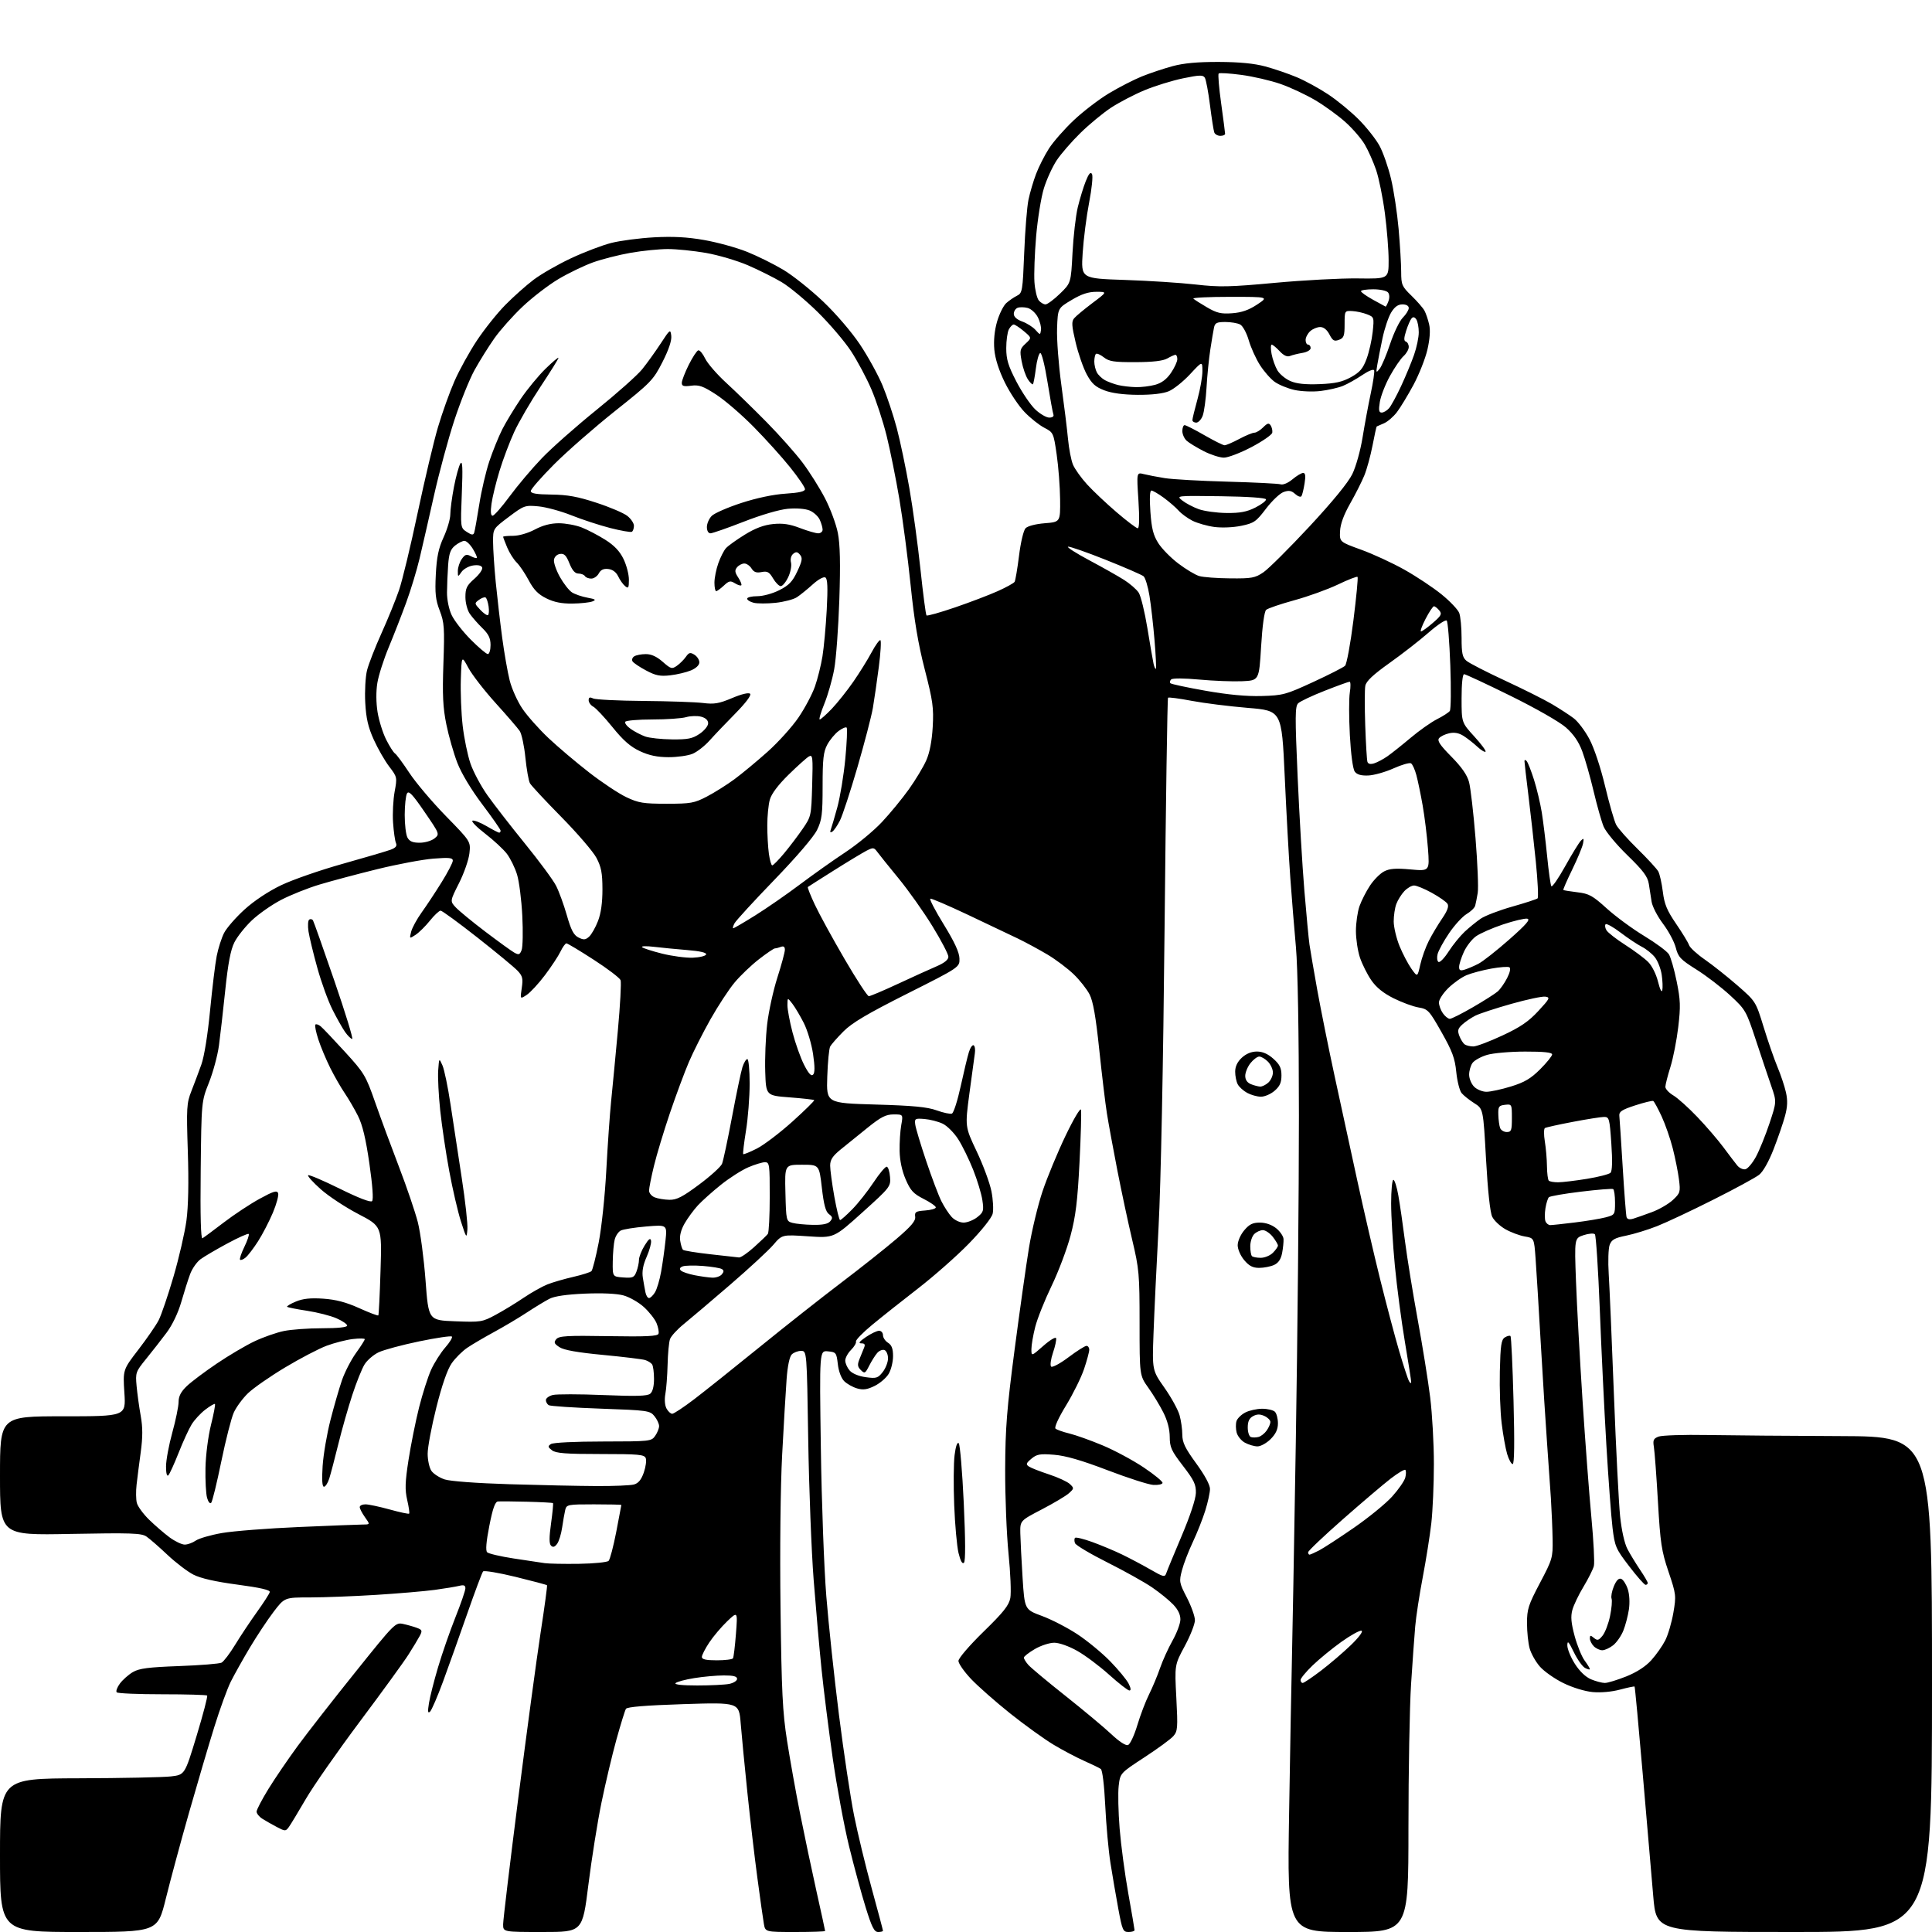 <?xml version="1.0" encoding="UTF-8" standalone="no"?>
<svg 
  version="1.1" 
  xmlns="http://www.w3.org/2000/svg" 
  xmlns:xlink="http://www.w3.org/1999/xlink" 
  xmlns:svg="http://www.w3.org/2000/svg"
  xmlns:rdf="http://www.w3.org/1999/02/22-rdf-syntax-ns#"
  xmlns:cc="http://creativecommons.org/ns#"
  xmlns:dc="http://purl.org/dc/elements/1.1/"
  viewBox="0 0 768 768"
  width="768"
  height="768"
>
<style>svg {background-color: white; }</style>"
<path stroke="none" fill="black" fill-rule="evenodd" d="M31.32,768.00C0.00,768.00 0.00,768.00 0.00,737.50C0.00,707.00 0.00,707.00 31.25,706.90C48.44,706.85 64.97,706.51 67.98,706.15C73.46,705.50 73.46,705.50 78.16,690.01C80.74,681.49 82.63,674.29 82.34,674.01C82.06,673.73 74.03,673.50 64.50,673.50C54.97,673.50 46.83,673.16 46.41,672.73C45.98,672.31 46.55,670.74 47.67,669.23C48.79,667.73 51.11,665.68 52.82,664.68C55.33,663.21 58.95,662.74 71.22,662.29C79.62,661.98 87.21,661.37 88.07,660.93C88.93,660.48 91.37,657.28 93.48,653.81C95.59,650.34 99.50,644.48 102.15,640.78C104.81,637.08 107.10,633.52 107.24,632.86C107.42,632.04 103.33,631.10 94.36,629.91C85.58,628.74 79.79,627.42 76.88,625.94C74.50,624.72 69.83,621.16 66.52,618.03C63.21,614.90 59.46,611.64 58.19,610.78C56.20,609.44 52.12,609.31 27.94,609.76C0.00,610.30 0.00,610.30 0.00,586.65C0.00,563.00 0.00,563.00 25.02,563.00C50.04,563.00 50.04,563.00 49.45,553.75C48.85,544.50 48.85,544.50 55.01,536.50C58.39,532.10 62.02,526.84 63.07,524.81C64.12,522.77 66.77,514.99 68.96,507.51C71.15,500.03 73.46,490.00 74.11,485.21C74.87,479.55 75.06,469.92 74.66,457.71C74.09,440.28 74.19,438.53 76.09,433.71C77.22,430.84 79.00,426.09 80.05,423.15C81.19,419.96 82.59,411.26 83.51,401.65C84.37,392.77 85.55,383.02 86.15,380.00C86.74,376.98 88.06,372.87 89.07,370.87C90.09,368.88 93.75,364.68 97.21,361.54C101.05,358.05 106.73,354.29 111.81,351.86C116.37,349.68 127.40,345.85 136.31,343.36C145.21,340.86 153.76,338.35 155.30,337.77C157.34,337.00 157.91,336.28 157.40,335.11C157.01,334.22 156.49,330.57 156.25,327.00C156.00,323.43 156.29,317.90 156.87,314.72C157.92,309.04 157.89,308.87 154.72,304.72C152.95,302.40 150.18,297.57 148.57,294.00C146.33,289.03 145.53,285.57 145.19,279.27C144.95,274.74 145.27,268.99 145.90,266.46C146.54,263.94 149.13,257.30 151.66,251.69C154.19,246.09 157.32,238.39 158.62,234.59C159.93,230.78 163.26,216.95 166.03,203.84C168.81,190.73 172.44,175.39 174.12,169.75C175.79,164.11 178.73,155.90 180.66,151.50C182.59,147.10 186.61,139.82 189.60,135.32C192.59,130.82 197.66,124.47 200.87,121.22C204.08,117.96 209.15,113.44 212.15,111.18C215.15,108.92 221.85,105.07 227.05,102.64C232.25,100.21 239.43,97.47 243.00,96.57C246.57,95.66 254.22,94.66 260.00,94.34C267.52,93.93 273.16,94.23 279.90,95.41C285.06,96.31 292.71,98.41 296.90,100.08C301.08,101.75 307.62,104.99 311.44,107.28C315.26,109.58 322.36,115.25 327.22,119.87C332.30,124.70 338.54,131.98 341.86,136.95C345.04,141.71 349.09,149.06 350.84,153.27C352.59,157.48 355.14,165.11 356.49,170.22C357.84,175.32 360.10,186.08 361.50,194.13C362.90,202.17 364.88,216.71 365.91,226.43C366.94,236.16 368.01,244.35 368.30,244.64C368.59,244.93 373.70,243.49 379.66,241.45C385.62,239.41 393.25,236.50 396.61,234.99C399.98,233.48 402.99,231.82 403.32,231.29C403.64,230.77 404.43,226.10 405.08,220.92C405.72,215.68 406.87,210.83 407.66,210.00C408.49,209.12 411.63,208.29 415.29,208.00C421.50,207.50 421.50,207.50 421.41,198.50C421.36,193.55 420.75,185.55 420.05,180.72C418.81,172.08 418.72,171.90 415.14,170.05C413.14,169.01 409.61,166.22 407.31,163.83C405.00,161.45 401.46,156.15 399.44,152.05C397.06,147.21 395.60,142.63 395.26,138.98C394.94,135.36 395.33,131.39 396.35,127.85C397.23,124.83 398.87,121.53 399.98,120.51C401.10,119.50 403.02,118.18 404.26,117.56C406.40,116.50 406.53,115.72 407.14,100.47C407.49,91.69 408.25,82.21 408.83,79.41C409.41,76.61 410.78,71.98 411.86,69.13C412.94,66.27 415.25,61.73 416.98,59.03C418.72,56.33 423.15,51.28 426.83,47.81C430.51,44.34 436.78,39.53 440.77,37.13C444.75,34.73 450.65,31.70 453.88,30.39C457.10,29.09 462.61,27.25 466.12,26.30C470.55,25.10 476.16,24.59 484.50,24.62C492.71,24.65 498.55,25.22 503.00,26.42C506.57,27.39 512.20,29.31 515.50,30.70C518.80,32.08 524.42,35.15 528.00,37.53C531.58,39.91 537.04,44.40 540.13,47.51C543.23,50.62 546.94,55.31 548.37,57.94C549.80,60.57 551.87,66.49 552.96,71.11C554.06,75.72 555.41,84.67 555.97,91.00C556.53,97.33 556.99,105.00 556.99,108.05C557.00,113.22 557.28,113.86 561.08,117.55C563.32,119.72 565.64,122.39 566.24,123.48C566.83,124.56 567.67,127.04 568.11,128.98C568.64,131.27 568.39,134.76 567.42,138.99C566.59,142.55 564.10,148.85 561.88,152.99C559.65,157.12 556.70,161.99 555.31,163.82C553.93,165.64 551.60,167.65 550.15,168.27C548.69,168.89 547.40,169.46 547.27,169.52C547.14,169.58 546.39,172.98 545.61,177.06C544.82,181.15 543.35,186.53 542.34,189.00C541.33,191.47 538.79,196.51 536.69,200.19C534.17,204.64 532.82,208.32 532.69,211.15C532.50,215.41 532.50,215.41 541.06,218.51C545.77,220.21 553.52,223.79 558.27,226.46C563.02,229.12 569.65,233.53 573.01,236.25C576.37,238.97 579.54,242.30 580.06,243.66C580.58,245.02 581.00,249.48 581.00,253.57C581.00,259.69 581.34,261.31 582.93,262.67C583.99,263.58 590.85,267.11 598.18,270.51C605.51,273.91 613.98,278.15 617.00,279.94C620.02,281.73 623.88,284.24 625.56,285.51C627.24,286.77 630.06,290.50 631.81,293.79C633.69,297.33 636.24,304.99 638.05,312.53C639.72,319.54 641.71,326.45 642.47,327.89C643.23,329.33 647.07,333.65 651.00,337.50C654.93,341.35 658.61,345.36 659.19,346.40C659.76,347.45 660.58,351.07 661.00,354.47C661.61,359.44 662.64,361.91 666.29,367.25C668.78,370.89 671.09,374.69 671.42,375.68C671.74,376.68 674.56,379.27 677.69,381.44C680.81,383.61 686.65,388.24 690.66,391.73C697.94,398.09 697.94,398.09 701.08,408.29C702.80,413.91 705.28,421.05 706.58,424.16C707.89,427.28 709.40,431.80 709.94,434.22C710.66,437.43 710.56,439.95 709.59,443.56C708.86,446.28 706.83,452.20 705.07,456.73C703.12,461.75 700.86,465.75 699.28,467.00C697.85,468.12 689.67,472.57 681.09,476.88C672.52,481.20 662.46,485.93 658.74,487.40C655.02,488.87 649.47,490.57 646.41,491.19C641.88,492.10 640.65,492.78 639.87,494.84C639.34,496.24 639.17,501.45 639.49,506.44C639.81,511.42 640.74,533.03 641.56,554.46C642.38,575.88 643.49,597.61 644.02,602.74C644.61,608.38 645.76,613.53 646.94,615.78C648.02,617.83 650.27,621.52 651.94,624.00C653.62,626.48 654.99,628.84 655.00,629.25C655.00,629.66 654.61,630.00 654.14,630.00C653.66,630.00 650.73,626.68 647.63,622.62C642.29,615.66 641.92,614.80 641.01,607.37C640.48,603.04 639.38,588.25 638.56,574.50C637.74,560.75 636.56,536.45 635.94,520.50C635.31,504.55 634.44,491.11 633.99,490.64C633.55,490.17 631.54,490.33 629.52,490.99C625.85,492.21 625.85,492.21 626.48,509.35C626.83,518.78 628.00,540.00 629.07,556.50C630.15,573.00 631.74,594.06 632.61,603.29C633.48,612.53 633.92,621.18 633.59,622.51C633.25,623.84 631.40,627.54 629.48,630.72C627.55,633.90 625.55,638.08 625.03,640.00C624.32,642.64 624.55,645.19 625.95,650.38C626.98,654.16 628.76,658.53 629.91,660.09C631.06,661.65 632.00,663.18 632.00,663.49C632.00,663.81 631.14,663.61 630.08,663.04C629.02,662.48 627.02,659.65 625.62,656.76C623.56,652.52 623.07,651.99 623.04,654.05C623.02,655.46 624.36,658.75 626.01,661.36C627.92,664.37 630.29,666.64 632.48,667.56C634.38,668.35 636.85,669.00 637.96,669.00C639.07,669.00 642.89,667.83 646.46,666.41C650.65,664.73 654.17,662.45 656.42,659.95C658.34,657.83 660.83,654.29 661.95,652.10C663.07,649.90 664.53,644.95 665.19,641.09C666.35,634.31 666.29,633.77 663.26,624.79C660.47,616.53 660.01,613.46 659.06,597.00C658.47,586.83 657.75,577.03 657.45,575.24C656.99,572.47 657.27,571.85 659.33,571.06C660.67,570.56 669.35,570.27 678.63,570.44C687.91,570.60 711.81,570.79 731.75,570.87C768.00,571.00 768.00,571.00 768.00,669.50C768.00,768.00 768.00,768.00 713.20,768.00C658.40,768.00 658.40,768.00 657.19,753.75C656.52,745.91 654.64,724.02 653.01,705.11C651.38,686.19 649.93,670.59 649.77,670.44C649.62,670.29 647.02,670.83 644.00,671.64C640.70,672.53 636.33,672.92 633.08,672.62C629.94,672.32 625.04,670.82 621.42,669.03C617.98,667.34 613.81,664.41 612.14,662.51C610.47,660.61 608.64,657.35 608.06,655.28C607.48,653.20 607.01,648.69 607.01,645.26C607.00,639.67 607.54,638.00 612.15,629.26C617.09,619.90 617.30,619.20 617.19,612.00C617.12,607.88 616.81,600.45 616.50,595.50C616.18,590.55 615.49,580.65 614.97,573.50C614.44,566.35 613.34,548.80 612.51,534.50C611.69,520.20 610.75,504.82 610.42,500.32C609.83,492.15 609.83,492.15 606.15,491.52C604.12,491.18 600.67,489.90 598.48,488.67C596.29,487.44 593.90,485.19 593.17,483.66C592.34,481.93 591.41,473.29 590.72,460.83C589.61,440.78 589.61,440.78 586.04,438.53C584.08,437.29 581.81,435.48 581.01,434.52C580.21,433.55 579.26,429.78 578.89,426.13C578.35,420.67 577.31,417.88 573.04,410.33C568.12,401.63 567.64,401.12 563.90,400.48C561.73,400.12 557.26,398.47 553.97,396.83C549.89,394.79 547.07,392.51 545.12,389.67C543.54,387.38 541.52,383.35 540.62,380.72C539.73,378.08 539.00,373.30 539.00,370.09C539.00,366.88 539.64,362.44 540.42,360.22C541.20,358.01 543.08,354.32 544.60,352.03C546.11,349.74 548.63,347.21 550.20,346.40C552.38,345.27 554.84,345.08 560.68,345.61C568.31,346.30 568.31,346.30 567.63,337.26C567.25,332.29 566.31,324.61 565.53,320.20C564.76,315.78 563.63,310.35 563.03,308.13C562.44,305.90 561.48,303.79 560.90,303.44C560.33,303.08 557.19,303.99 553.93,305.45C550.68,306.91 546.16,308.18 543.90,308.27C541.03,308.38 539.41,307.92 538.54,306.72C537.79,305.70 537.00,299.83 536.59,292.25C536.21,285.24 536.20,277.59 536.58,275.25C536.95,272.91 536.91,271.00 536.49,271.00C536.06,271.00 531.62,272.61 526.61,274.58C521.60,276.54 516.85,278.79 516.05,279.56C514.79,280.78 514.77,284.69 515.83,308.80C516.51,324.11 517.71,344.48 518.51,354.07C519.31,363.66 520.22,373.30 520.54,375.50C520.86,377.70 522.25,385.80 523.63,393.50C525.02,401.20 528.14,416.73 530.58,428.00C533.02,439.27 537.07,457.95 539.59,469.50C542.10,481.05 546.16,498.60 548.62,508.50C551.08,518.40 554.47,531.23 556.17,537.00C557.87,542.77 559.63,548.17 560.10,549.00C560.56,549.83 560.95,550.02 560.97,549.43C560.99,548.84 559.87,541.67 558.48,533.50C557.10,525.33 555.30,511.67 554.48,503.16C553.67,494.65 553.00,483.48 553.00,478.34C553.00,473.20 553.40,469.00 553.89,469.00C554.37,469.00 555.27,471.81 555.87,475.25C556.48,478.69 557.67,486.90 558.52,493.50C559.37,500.10 561.64,514.06 563.55,524.53C565.47,534.99 567.71,548.93 568.52,555.49C569.33,562.05 570.00,573.97 569.99,581.96C569.99,589.96 569.53,600.55 568.97,605.50C568.41,610.45 566.87,620.12 565.56,627.00C564.25,633.88 562.90,642.65 562.57,646.50C562.23,650.35 561.49,660.70 560.92,669.50C560.35,678.30 559.88,704.06 559.88,726.75C559.87,768.00 559.87,768.00 535.78,768.00C511.68,768.00 511.68,768.00 512.44,720.75C512.86,694.76 513.35,668.10 513.52,661.50C513.70,654.90 514.41,615.30 515.10,573.50C515.79,531.70 516.35,473.20 516.34,443.50C516.33,410.21 515.88,384.51 515.15,376.50C514.50,369.35 513.50,356.98 512.92,349.00C512.34,341.02 511.34,322.80 510.69,308.51C509.50,282.51 509.50,282.51 496.00,281.39C488.57,280.77 478.51,279.51 473.64,278.58C468.76,277.65 464.56,277.10 464.31,277.36C464.05,277.62 463.44,318.70 462.94,368.66C462.41,423.11 461.45,470.72 460.56,487.50C459.74,502.90 458.83,522.07 458.54,530.10C458.01,544.70 458.01,544.70 462.91,551.68C465.61,555.52 468.30,560.42 468.90,562.58C469.50,564.74 469.99,568.23 469.99,570.34C470.00,573.42 471.10,575.69 475.50,581.72C478.87,586.34 481.00,590.26 480.99,591.88C480.99,593.32 480.14,597.20 479.11,600.50C478.08,603.80 475.85,609.42 474.16,613.00C472.47,616.58 470.53,621.61 469.85,624.20C468.67,628.69 468.75,629.17 471.81,635.09C473.56,638.49 475.00,642.53 475.00,644.06C475.00,645.59 473.18,650.22 470.96,654.34C466.92,661.83 466.92,661.83 467.61,674.92C468.24,686.93 468.14,688.19 466.40,690.16C465.35,691.35 460.18,695.13 454.90,698.58C445.30,704.85 445.30,704.85 444.70,709.89C444.37,712.66 444.54,720.30 445.07,726.87C445.60,733.43 447.15,745.04 448.51,752.65C449.88,760.27 450.99,766.84 451.00,767.25C451.00,767.66 449.93,768.00 448.63,768.00C446.42,768.00 446.13,767.34 444.54,758.75C443.60,753.66 442.19,745.45 441.41,740.50C440.64,735.55 439.71,725.31 439.35,717.74C438.96,709.69 438.23,703.66 437.59,703.20C436.99,702.76 434.02,701.32 431.00,699.99C427.98,698.65 422.48,695.75 418.78,693.53C415.09,691.31 407.33,685.72 401.53,681.10C395.74,676.47 388.75,670.31 386.00,667.41C383.25,664.50 381.00,661.27 381.00,660.24C381.00,659.18 385.33,654.13 390.96,648.63C398.91,640.88 401.07,638.16 401.62,635.23C402.00,633.21 401.68,625.24 400.90,617.53C400.13,609.81 399.53,594.73 399.57,584.00C399.64,567.59 400.23,560.07 403.32,536.50C405.34,521.10 407.91,502.88 409.03,496.02C410.16,489.15 412.59,479.02 414.44,473.52C416.29,468.01 420.40,458.10 423.56,451.50C426.76,444.82 429.49,440.23 429.71,441.14C429.92,442.04 429.66,451.49 429.12,462.14C428.34,477.48 427.60,483.51 425.56,491.17C424.15,496.49 420.76,505.49 418.02,511.17C415.28,516.85 412.35,524.18 411.52,527.46C410.68,530.74 410.00,534.71 410.00,536.30C410.00,539.17 410.00,539.17 414.73,535.01C417.32,532.72 419.61,531.34 419.81,531.94C420.01,532.54 419.46,535.14 418.58,537.71C417.71,540.28 417.37,542.77 417.84,543.24C418.30,543.70 421.41,542.04 424.73,539.54C428.05,537.04 431.28,535.00 431.89,535.00C432.50,535.00 433.00,535.69 433.00,536.53C433.00,537.37 432.07,540.83 430.93,544.21C429.79,547.60 426.56,554.12 423.76,558.71C420.76,563.62 419.04,567.40 419.58,567.89C420.09,568.35 422.56,569.23 425.09,569.84C427.61,570.45 433.56,572.57 438.31,574.56C443.07,576.55 450.42,580.50 454.65,583.34C458.89,586.18 462.25,588.95 462.13,589.50C462.00,590.05 460.35,590.40 458.45,590.28C456.55,590.16 448.36,587.53 440.25,584.43C429.88,580.47 423.57,578.65 419.00,578.29C413.41,577.84 412.15,578.06 410.00,579.86C407.88,581.65 407.73,582.11 409.00,582.96C409.82,583.52 413.43,584.93 417.00,586.10C420.57,587.27 424.30,589.00 425.29,589.93C427.00,591.56 426.98,591.71 424.94,593.56C423.77,594.63 418.91,597.52 414.15,600.00C405.50,604.50 405.50,604.50 405.59,609.50C405.65,612.25 406.05,620.20 406.49,627.16C407.30,639.82 407.30,639.82 414.20,642.37C418.00,643.77 424.35,647.05 428.31,649.66C432.26,652.27 438.12,657.10 441.32,660.39C444.52,663.68 447.80,667.64 448.60,669.19C449.54,671.01 449.67,672.00 448.95,672.00C448.35,672.00 444.74,669.19 440.92,665.75C437.10,662.31 431.40,658.04 428.24,656.26C424.91,654.38 421.07,653.02 419.09,653.01C417.21,653.01 413.72,654.14 411.34,655.54C408.95,656.94 407.00,658.47 407.00,658.93C407.00,659.40 407.79,660.69 408.75,661.79C409.71,662.90 416.35,668.45 423.50,674.11C430.65,679.78 438.85,686.62 441.72,689.32C444.94,692.35 447.51,694.02 448.43,693.67C449.24,693.35 450.90,689.81 452.10,685.80C453.30,681.78 455.41,676.26 456.78,673.52C458.14,670.78 460.11,666.09 461.14,663.08C462.18,660.08 464.40,655.18 466.08,652.20C467.76,649.22 469.18,645.47 469.22,643.86C469.28,641.92 468.32,639.89 466.40,637.86C464.81,636.17 461.02,633.10 458.00,631.03C454.98,628.96 446.97,624.49 440.21,621.10C433.45,617.71 427.65,614.26 427.33,613.43C427.01,612.60 427.02,611.64 427.35,611.31C427.68,610.98 430.78,611.74 434.23,612.99C437.68,614.24 442.98,616.46 446.00,617.92C449.02,619.38 454.09,622.06 457.25,623.88C462.54,626.92 463.04,627.04 463.62,625.34C463.96,624.33 466.72,617.65 469.75,610.50C473.08,602.65 475.31,595.91 475.38,593.50C475.47,590.13 474.66,588.43 470.24,582.69C465.64,576.71 465.00,575.31 464.99,571.19C464.98,568.19 464.08,564.70 462.46,561.50C461.08,558.75 458.38,554.31 456.47,551.64C453.00,546.77 453.00,546.77 453.00,525.99C453.00,506.49 452.82,504.46 450.07,492.86C448.45,486.06 445.78,473.52 444.12,465.00C442.46,456.48 440.61,446.39 440.01,442.58C439.40,438.77 438.04,427.42 436.98,417.35C435.59,404.08 434.52,398.00 433.11,395.27C432.04,393.20 429.22,389.61 426.83,387.31C424.45,385.01 419.80,381.50 416.50,379.52C413.20,377.55 407.80,374.62 404.50,373.03C401.20,371.44 392.23,367.18 384.56,363.55C376.89,359.93 370.26,357.08 369.81,357.23C369.37,357.38 371.77,362.00 375.16,367.50C379.42,374.43 381.34,378.57 381.40,381.00C381.50,384.50 381.50,384.50 360.63,395.00C344.78,402.98 338.69,406.58 335.29,410.00C332.82,412.48 330.45,415.18 330.01,416.00C329.56,416.82 329.04,422.23 328.85,428.00C328.50,438.50 328.50,438.50 348.00,439.07C362.97,439.50 368.62,440.04 372.34,441.39C375.01,442.35 377.73,442.93 378.40,442.67C379.07,442.42 380.64,437.55 381.88,431.85C383.12,426.16 384.59,420.03 385.15,418.24C385.70,416.45 386.56,415.23 387.05,415.53C387.54,415.83 387.75,417.30 387.51,418.79C387.28,420.28 386.31,427.44 385.35,434.70C383.60,447.89 383.60,447.89 388.25,457.70C390.81,463.09 393.45,470.22 394.11,473.55C394.77,476.88 394.99,480.90 394.59,482.50C394.17,484.17 390.18,489.18 385.18,494.31C380.41,499.22 371.32,507.23 365.00,512.13C358.68,517.02 350.44,523.55 346.71,526.64C342.97,529.73 340.07,532.71 340.26,533.28C340.45,533.84 339.57,535.34 338.30,536.61C337.04,537.87 336.00,539.78 336.00,540.84C336.00,541.91 336.79,543.69 337.75,544.80C338.80,546.01 341.35,547.07 344.14,547.45C348.36,548.03 348.98,547.84 350.89,545.41C352.05,543.94 353.00,541.49 353.00,539.97C353.00,538.46 352.37,536.97 351.59,536.67C350.82,536.38 349.52,536.89 348.71,537.82C347.90,538.74 346.47,541.02 345.53,542.87C343.95,545.99 343.70,546.12 342.19,544.62C340.87,543.30 340.77,542.47 341.66,540.25C342.26,538.74 343.08,536.71 343.48,535.75C344.02,534.45 343.74,534.00 342.37,534.00C341.08,534.00 341.62,533.26 344.21,531.50C346.24,530.12 348.59,529.00 349.45,529.00C350.30,529.00 351.00,529.79 351.00,530.76C351.00,531.73 351.90,533.08 353.00,533.77C354.47,534.69 355.00,536.10 355.00,539.10C355.00,541.35 354.23,544.50 353.28,546.10C352.34,547.70 349.83,549.86 347.71,550.91C344.74,552.38 343.13,552.61 340.72,551.92C338.99,551.42 336.68,550.12 335.58,549.03C334.40,547.85 333.37,545.11 333.05,542.27C332.52,537.71 332.35,537.49 329.12,537.18C325.74,536.85 325.74,536.85 326.30,575.68C326.60,597.03 327.58,623.50 328.47,634.50C329.35,645.50 331.62,666.74 333.50,681.69C335.39,696.65 338.09,714.65 339.51,721.69C340.92,728.74 344.09,741.82 346.54,750.76C348.99,759.71 351.00,767.25 351.00,767.51C351.00,767.78 350.13,768.00 349.08,768.00C347.52,768.00 346.58,766.15 344.12,758.23C342.45,752.86 339.49,741.97 337.54,734.02C335.59,726.08 332.67,710.34 331.04,699.04C329.42,687.74 327.41,671.75 326.57,663.50C325.72,655.25 324.32,639.27 323.44,628.00C322.56,616.73 321.59,591.64 321.28,572.25C320.73,537.00 320.73,537.00 318.43,537.00C317.17,537.00 315.50,537.64 314.73,538.42C313.85,539.29 313.07,543.05 312.69,548.17C312.35,552.75 311.55,566.28 310.92,578.24C310.24,591.18 309.98,615.89 310.27,639.24C310.69,672.55 311.08,680.55 312.87,692.00C314.03,699.42 316.36,712.48 318.06,721.00C319.76,729.52 322.69,743.41 324.57,751.85C326.46,760.29 328.00,767.38 328.00,767.60C328.00,767.82 322.65,768.00 316.11,768.00C304.22,768.00 304.22,768.00 303.65,764.75C303.33,762.96 302.17,754.75 301.07,746.50C299.96,738.25 298.17,722.95 297.09,712.50C296.01,702.05 294.81,689.72 294.44,685.10C293.77,676.71 293.77,676.71 271.65,677.42C256.67,677.91 249.30,678.51 248.82,679.29C248.42,679.93 246.72,685.45 245.02,691.56C243.33,697.68 240.66,708.94 239.09,716.59C237.52,724.24 235.18,738.94 233.89,749.25C231.55,768.00 231.55,768.00 215.78,768.00C200.00,768.00 200.00,768.00 200.00,764.96C200.00,763.28 202.71,740.67 206.03,714.71C209.35,688.74 213.34,659.17 214.90,649.00C216.47,638.83 217.61,630.35 217.45,630.16C217.28,629.97 211.66,628.47 204.95,626.83C198.24,625.19 192.43,624.22 192.03,624.67C191.63,625.13 188.79,632.70 185.72,641.50C182.65,650.30 178.34,662.40 176.14,668.38C173.94,674.36 171.61,679.76 170.97,680.38C170.07,681.23 169.97,680.43 170.52,677.00C170.92,674.52 172.54,668.11 174.14,662.74C175.73,657.37 178.82,648.47 181.01,642.97C183.21,637.46 185.00,632.25 185.00,631.37C185.00,630.19 184.38,629.94 182.58,630.39C181.25,630.72 176.86,631.45 172.83,632.00C168.80,632.54 158.30,633.44 149.50,633.99C140.70,634.54 128.91,634.99 123.31,635.00C113.12,635.00 113.12,635.00 108.74,640.75C106.33,643.91 102.08,650.33 99.29,655.00C96.51,659.67 93.11,665.75 91.73,668.50C90.36,671.25 87.41,679.35 85.19,686.50C82.96,693.65 78.45,708.95 75.16,720.50C71.87,732.05 67.71,747.46 65.91,754.75C62.63,768.00 62.63,768.00 31.32,768.00zM114.81,726.29C113.55,728.00 113.36,728.00 110.00,726.24C108.08,725.23 105.49,723.75 104.25,722.96C103.01,722.17 102.00,720.90 102.00,720.15C102.00,719.39 104.12,715.34 106.70,711.14C109.29,706.94 114.54,699.23 118.38,694.00C122.22,688.77 132.51,675.58 141.26,664.69C156.97,645.10 157.19,644.88 160.33,645.56C162.07,645.94 164.53,646.64 165.79,647.12C167.80,647.88 167.94,648.25 166.89,650.24C166.24,651.48 164.20,654.86 162.36,657.75C160.53,660.64 151.82,672.63 143.01,684.39C134.21,696.16 124.55,709.99 121.56,715.14C118.56,720.29 115.53,725.30 114.81,726.29zM277.18,670.00C282.44,670.00 288.16,669.72 289.88,669.38C291.59,669.03 293.00,668.13 293.00,667.38C293.00,666.38 291.54,666.00 287.75,666.01C284.86,666.01 279.57,666.49 276.00,667.07C272.43,667.64 269.07,668.54 268.55,669.06C267.96,669.65 271.18,670.00 277.18,670.00zM517.85,669.00C518.32,669.00 521.58,666.81 525.10,664.13C528.62,661.45 533.97,656.87 536.99,653.96C540.19,650.87 541.96,648.49 541.23,648.24C540.55,648.02 536.97,649.99 533.28,652.62C529.59,655.25 524.42,659.48 521.79,662.02C519.15,664.56 517.00,667.17 517.00,667.82C517.00,668.47 517.38,669.00 517.85,669.00zM284.94,660.00C288.21,660.00 291.10,659.64 291.37,659.21C291.64,658.77 292.17,654.38 292.55,649.46C293.24,640.50 293.24,640.50 289.06,644.50C286.76,646.70 283.55,650.49 281.94,652.92C280.32,655.35 279.00,657.94 279.00,658.67C279.00,659.63 280.67,660.00 284.94,660.00zM636.94,656.00C635.95,656.00 634.44,655.29 633.57,654.43C632.71,653.56 632.00,652.16 632.00,651.31C632.00,649.99 632.25,649.96 633.61,651.10C635.00,652.24 635.49,652.11 637.05,650.19C638.05,648.95 639.39,645.45 640.02,642.41C640.65,639.37 640.92,636.24 640.62,635.46C640.33,634.69 640.74,632.48 641.54,630.56C642.52,628.21 643.48,627.25 644.45,627.62C645.25,627.93 646.42,629.75 647.05,631.66C647.74,633.74 647.92,637.02 647.51,639.79C647.13,642.34 646.13,646.14 645.29,648.23C644.45,650.32 642.63,652.93 641.25,654.02C639.86,655.11 637.92,656.00 636.94,656.00zM230.21,621.64C236.11,621.55 241.38,621.02 241.93,620.47C242.47,619.93 243.84,614.76 244.96,608.99C246.08,603.22 247.00,598.39 247.00,598.25C247.00,598.11 242.10,598.00 236.11,598.00C225.64,598.00 225.20,598.09 224.68,600.25C224.39,601.49 223.84,604.62 223.46,607.20C223.09,609.79 222.19,612.72 221.46,613.70C220.52,614.98 219.82,615.19 219.05,614.43C218.27,613.67 218.27,611.17 219.05,605.58C219.65,601.30 219.99,597.67 219.82,597.51C219.64,597.35 215.00,597.10 209.50,596.96C204.00,596.82 198.80,596.78 197.95,596.86C196.81,596.96 195.89,599.55 194.52,606.52C193.27,612.89 192.98,616.38 193.65,617.05C194.20,617.60 198.90,618.70 204.08,619.50C209.26,620.29 214.85,621.13 216.50,621.37C218.15,621.61 224.32,621.73 230.21,621.64zM383.19,621.21C382.54,621.86 381.80,620.52 381.03,617.35C380.39,614.68 379.61,606.12 379.31,598.32C379.00,590.52 379.07,581.58 379.46,578.46C379.90,574.92 380.53,573.13 381.11,573.71C381.62,574.22 382.52,584.90 383.11,597.44C383.80,612.35 383.83,620.57 383.19,621.21zM520.55,618.00C520.85,618.00 522.54,617.26 524.30,616.35C526.06,615.44 532.31,611.38 538.18,607.32C544.06,603.26 550.93,597.65 553.44,594.85C555.96,592.05 558.30,588.67 558.63,587.33C558.97,586.00 558.97,584.64 558.65,584.31C558.32,583.99 555.68,585.56 552.78,587.80C549.87,590.05 541.31,597.33 533.75,603.98C526.19,610.63 520.00,616.51 520.00,617.04C520.00,617.57 520.25,618.00 520.55,618.00zM73.43,614.00C74.60,614.00 76.58,613.28 77.82,612.41C79.07,611.54 83.75,610.18 88.23,609.40C92.70,608.62 106.51,607.54 118.93,607.01C131.34,606.47 142.77,606.03 144.32,606.02C147.14,606.00 147.14,606.00 145.07,603.10C143.93,601.50 143.00,599.70 143.00,599.10C143.00,598.49 144.02,598.00 145.27,598.00C146.52,598.00 150.85,598.92 154.90,600.04C158.94,601.16 162.43,601.90 162.64,601.69C162.86,601.47 162.51,599.04 161.87,596.27C160.93,592.18 161.02,589.22 162.39,580.37C163.32,574.39 165.20,565.00 166.58,559.50C167.97,554.00 170.13,547.23 171.40,544.45C172.67,541.68 175.18,537.73 176.98,535.67C178.79,533.61 179.98,531.65 179.63,531.30C179.28,530.95 173.43,531.81 166.63,533.22C159.82,534.63 152.57,536.58 150.51,537.56C148.45,538.54 145.92,540.73 144.89,542.42C143.85,544.11 141.67,549.55 140.05,554.50C138.42,559.45 135.92,568.23 134.50,574.00C133.08,579.77 131.45,585.96 130.88,587.75C130.31,589.54 129.37,591.00 128.78,591.00C128.07,591.00 127.90,588.25 128.25,582.75C128.55,578.21 129.95,570.00 131.36,564.50C132.77,559.00 134.83,551.86 135.94,548.64C137.06,545.42 139.55,540.58 141.48,537.89C143.42,535.20 145.00,532.71 145.00,532.36C145.00,532.01 142.86,531.98 140.24,532.29C137.62,532.60 132.92,533.81 129.80,534.97C126.68,536.14 119.26,540.02 113.31,543.59C107.36,547.16 100.76,551.75 98.63,553.79C96.50,555.83 93.94,559.30 92.94,561.50C91.95,563.70 89.71,572.48 87.96,581.00C86.21,589.52 84.41,596.90 83.95,597.39C83.48,597.90 82.76,597.02 82.31,595.39C81.86,593.80 81.58,588.45 81.68,583.50C81.78,578.47 82.74,570.97 83.85,566.50C84.95,562.11 85.66,558.33 85.45,558.11C85.23,557.90 83.51,558.90 81.62,560.34C79.73,561.78 77.28,564.43 76.18,566.23C75.07,568.03 72.74,573.10 71.01,577.50C69.27,581.90 67.43,585.93 66.93,586.45C66.35,587.04 66.00,585.69 66.00,582.94C66.00,580.49 67.12,574.44 68.49,569.49C69.86,564.55 70.98,559.06 70.99,557.30C71.00,555.00 71.92,553.23 74.25,551.00C76.04,549.29 81.42,545.25 86.21,542.02C91.00,538.78 97.75,534.80 101.21,533.17C104.67,531.54 109.88,529.71 112.80,529.11C115.71,528.50 122.58,528.00 128.05,528.00C134.37,528.00 138.00,527.61 138.00,526.94C138.00,526.36 136.09,525.05 133.75,524.04C131.41,523.02 126.14,521.67 122.04,521.05C117.94,520.43 114.38,519.72 114.14,519.47C113.89,519.23 115.45,518.29 117.59,517.40C120.43,516.21 123.40,515.90 128.49,516.24C133.52,516.59 137.55,517.65 142.77,520.00C146.77,521.81 150.20,523.11 150.39,522.89C150.58,522.68 150.98,514.62 151.27,504.99C151.81,487.48 151.81,487.48 142.47,482.61C137.33,479.94 130.60,475.50 127.52,472.76C124.43,470.01 122.17,467.50 122.49,467.18C122.81,466.86 128.45,469.26 135.02,472.51C142.61,476.26 147.32,478.07 147.91,477.46C148.50,476.86 148.09,471.24 146.84,462.55C145.40,452.57 144.10,447.16 142.28,443.55C140.88,440.77 138.50,436.70 137.00,434.50C135.50,432.30 132.92,427.80 131.27,424.50C129.63,421.20 127.49,416.11 126.54,413.19C125.58,410.26 125.06,407.61 125.37,407.29C125.69,406.97 126.64,407.29 127.49,407.99C128.34,408.69 132.67,413.26 137.12,418.13C144.82,426.56 145.40,427.54 149.15,438.25C151.32,444.44 155.59,456.00 158.64,463.94C161.69,471.89 165.03,481.72 166.08,485.80C167.12,489.88 168.51,500.33 169.16,509.02C170.34,524.83 170.34,524.83 180.92,525.23C191.11,525.63 191.70,525.53 197.00,522.68C200.03,521.05 205.04,518.00 208.15,515.89C211.25,513.79 215.53,511.39 217.65,510.55C219.77,509.72 224.38,508.38 227.90,507.58C231.41,506.77 234.66,505.74 235.11,505.29C235.55,504.85 236.85,499.76 237.98,493.99C239.13,488.13 240.47,475.45 241.01,465.26C241.55,455.23 242.41,442.85 242.93,437.76C243.45,432.67 244.65,420.12 245.59,409.87C246.53,399.62 247.03,390.51 246.69,389.63C246.35,388.74 241.54,385.08 236.01,381.51C230.48,377.93 225.60,375.00 225.16,375.00C224.73,375.00 223.67,376.46 222.81,378.25C221.95,380.04 219.17,384.26 216.63,387.63C214.09,391.01 210.82,394.54 209.37,395.49C206.74,397.22 206.74,397.22 207.40,392.79C207.97,389.03 207.73,388.00 205.78,385.92C204.53,384.58 197.36,378.65 189.85,372.74C182.34,366.83 175.73,362.00 175.15,362.00C174.57,362.00 172.65,363.79 170.89,365.99C169.13,368.18 166.57,370.71 165.21,371.60C162.74,373.22 162.73,373.21 163.44,370.37C163.84,368.80 165.72,365.35 167.62,362.70C169.53,360.05 173.09,354.65 175.54,350.71C177.99,346.77 180.00,342.91 180.00,342.13C180.00,340.97 178.58,340.82 172.25,341.32C167.99,341.66 157.97,343.54 150.00,345.50C142.03,347.46 131.68,350.22 127.00,351.63C122.33,353.03 115.44,355.79 111.71,357.74C107.97,359.69 102.74,363.36 100.07,365.90C97.41,368.43 94.29,372.36 93.16,374.63C91.68,377.58 90.65,382.98 89.54,393.63C88.69,401.81 87.56,411.72 87.03,415.65C86.49,419.59 84.71,426.20 83.06,430.35C80.07,437.89 80.07,437.89 79.78,465.35C79.58,483.58 79.83,492.62 80.49,492.23C81.05,491.91 84.88,489.07 89.00,485.92C93.12,482.77 99.54,478.53 103.25,476.51C108.68,473.54 110.10,473.11 110.56,474.29C110.87,475.10 109.93,478.61 108.47,482.08C107.00,485.55 104.35,490.67 102.57,493.45C100.79,496.23 98.57,499.13 97.64,499.89C96.71,500.66 95.72,501.05 95.43,500.76C95.14,500.48 95.91,498.17 97.14,495.64C98.37,493.11 99.14,490.81 98.86,490.52C98.57,490.24 94.76,491.93 90.39,494.29C86.01,496.65 81.22,499.46 79.74,500.54C78.26,501.62 76.38,504.30 75.57,506.50C74.75,508.70 73.17,513.69 72.05,517.59C70.82,521.87 68.52,526.67 66.26,529.71C64.19,532.48 60.54,537.16 58.15,540.10C53.94,545.27 53.81,545.63 54.30,550.97C54.58,554.01 55.31,559.33 55.93,562.78C56.76,567.41 56.76,571.22 55.94,577.28C55.33,581.80 54.58,587.61 54.29,590.20C54.00,592.78 54.04,596.03 54.39,597.42C54.74,598.81 56.93,601.81 59.26,604.09C61.59,606.37 65.26,609.53 67.40,611.12C69.55,612.70 72.26,614.00 73.43,614.00zM237.00,590.73C243.88,590.77 250.62,590.49 252.00,590.11C253.76,589.63 254.92,588.22 255.92,585.36C256.69,583.13 257.05,580.56 256.70,579.65C256.14,578.20 253.93,578.00 238.72,578.00C224.95,578.00 220.98,577.70 219.44,576.52C217.76,575.24 217.70,574.90 219.00,574.03C219.87,573.45 228.54,573.02 239.69,573.02C258.39,573.00 258.93,572.94 260.44,570.78C261.30,569.56 262.00,567.80 262.00,566.89C262.00,565.97 261.17,564.19 260.15,562.94C258.37,560.74 257.49,560.62 238.77,559.96C228.03,559.58 218.74,558.96 218.12,558.58C217.51,558.19 217.00,557.28 217.00,556.55C217.00,555.82 218.24,554.91 219.75,554.53C221.26,554.15 230.25,554.16 239.73,554.55C252.96,555.10 257.33,554.97 258.49,554.01C259.44,553.22 259.99,551.05 259.98,548.13C259.98,545.58 259.64,543.00 259.23,542.38C258.83,541.77 257.59,540.99 256.47,540.64C255.36,540.29 247.81,539.37 239.70,538.60C229.57,537.64 224.15,536.68 222.41,535.53C220.28,534.14 220.07,533.62 221.13,532.34C222.21,531.05 225.37,530.86 241.87,531.14C257.03,531.39 261.44,531.17 261.77,530.18C262.01,529.47 261.65,527.58 260.98,525.96C260.31,524.34 258.04,521.47 255.94,519.56C253.84,517.66 250.18,515.58 247.81,514.94C245.14,514.21 239.30,513.95 232.47,514.24C225.16,514.56 220.41,515.25 218.37,516.31C216.68,517.18 212.64,519.64 209.39,521.77C206.15,523.90 200.35,527.35 196.50,529.44C192.65,531.53 187.85,534.34 185.83,535.70C183.81,537.05 180.98,539.86 179.54,541.95C177.84,544.39 175.69,550.58 173.46,559.46C171.56,567.01 170.00,575.29 170.00,577.87C170.00,580.45 170.68,583.52 171.50,584.70C172.33,585.88 174.69,587.41 176.75,588.09C178.97,588.82 189.49,589.60 202.50,590.00C214.60,590.37 230.12,590.70 237.00,590.73zM601.32,582.00C600.77,582.00 599.78,580.21 599.12,578.02C598.47,575.83 597.48,570.32 596.93,565.77C596.37,561.22 596.05,551.92 596.21,545.11C596.45,534.73 596.78,532.54 598.20,531.64C599.14,531.05 600.15,530.81 600.45,531.11C600.74,531.41 601.29,542.98 601.65,556.83C602.09,573.42 601.98,582.00 601.32,582.00zM499.83,574.96C498.55,574.94 496.31,574.28 494.87,573.49C493.42,572.70 491.94,570.88 491.58,569.44C491.21,568.01 491.19,565.96 491.53,564.90C491.87,563.84 493.44,562.31 495.02,561.49C496.60,560.67 499.63,560.00 501.75,560.00C503.87,560.00 506.14,560.54 506.80,561.20C507.46,561.86 508.00,563.92 508.00,565.78C508.00,568.18 507.15,570.00 505.08,572.08C503.47,573.68 501.11,574.98 499.83,574.96zM500.28,571.21C501.26,570.96 502.72,569.81 503.53,568.65C504.34,567.50 505.00,565.97 505.00,565.26C505.00,564.54 503.93,563.47 502.63,562.88C500.90,562.09 499.67,562.11 498.13,562.93C496.60,563.75 496.00,565.03 496.00,567.45C496.00,569.31 496.56,571.02 497.25,571.25C497.94,571.49 499.30,571.47 500.28,571.21zM267.22,562.00C267.85,562.00 271.76,559.41 275.91,556.25C280.06,553.09 291.79,543.73 301.98,535.46C312.16,527.19 326.80,515.65 334.50,509.81C342.20,503.97 352.01,496.19 356.30,492.52C362.22,487.46 364.03,485.33 363.80,483.68C363.54,481.77 364.03,481.46 367.75,481.19C370.09,481.02 372.00,480.47 372.00,479.96C372.00,479.45 369.82,477.93 367.15,476.58C363.07,474.51 361.93,473.27 360.01,468.81C358.55,465.43 357.68,461.32 357.61,457.50C357.55,454.20 357.84,449.59 358.26,447.25C359.02,443.00 359.02,443.00 355.24,443.00C352.16,443.00 350.22,443.99 344.92,448.25C341.33,451.14 336.50,455.04 334.19,456.92C330.95,459.56 330.00,461.02 330.00,463.36C330.00,465.02 330.75,470.57 331.66,475.69C332.58,480.81 333.61,485.00 333.95,485.00C334.30,485.00 336.48,483.07 338.80,480.70C341.12,478.34 344.93,473.52 347.26,470.00C349.59,466.48 351.95,463.68 352.50,463.78C353.05,463.88 353.64,465.72 353.80,467.87C354.10,471.68 353.86,471.99 342.80,481.96C331.50,492.15 331.50,492.15 321.20,491.45C310.90,490.75 310.90,490.75 307.39,494.86C305.46,497.11 297.72,504.26 290.19,510.75C282.66,517.24 274.38,524.26 271.79,526.36C269.20,528.46 266.74,531.15 266.33,532.34C265.91,533.53 265.48,538.10 265.38,542.50C265.27,546.90 264.87,552.14 264.49,554.14C264.09,556.28 264.27,558.64 264.94,559.89C265.56,561.05 266.59,562.00 267.22,562.00zM258.00,516.00C258.52,516.00 259.58,514.99 260.35,513.75C261.12,512.51 262.23,508.80 262.81,505.50C263.40,502.20 264.17,496.65 264.54,493.17C265.21,486.84 265.21,486.84 256.86,487.55C252.26,487.94 247.72,488.66 246.76,489.16C245.81,489.65 244.72,491.27 244.35,492.76C243.97,494.25 243.63,498.17 243.58,501.48C243.50,507.50 243.50,507.50 247.75,507.81C251.55,508.08 252.11,507.84 253.00,505.49C253.55,504.05 254.00,501.94 254.00,500.80C254.00,499.67 255.01,497.11 256.24,495.12C257.89,492.45 258.56,491.95 258.80,493.21C258.98,494.15 258.19,497.03 257.05,499.62C255.61,502.87 255.15,505.43 255.54,507.91C255.86,509.89 256.32,512.51 256.58,513.75C256.83,514.99 257.47,516.00 258.00,516.00zM283.13,507.89C284.57,507.95 286.28,507.37 286.93,506.59C287.81,505.53 287.81,505.00 286.94,504.47C286.31,504.07 282.94,503.52 279.46,503.24C275.98,502.97 272.35,503.04 271.40,503.40C270.26,503.84 270.00,504.40 270.65,505.05C271.20,505.60 273.64,506.43 276.07,506.91C278.51,507.39 281.68,507.83 283.13,507.89zM500.54,504.00C498.01,504.00 496.54,503.24 494.59,500.92C493.13,499.19 492.00,496.60 492.00,495.00C492.00,493.40 493.13,490.81 494.59,489.08C496.61,486.67 497.97,486.00 500.84,486.00C503.13,486.01 505.55,486.85 507.30,488.25C508.83,489.49 510.15,491.40 510.22,492.50C510.29,493.60 510.04,496.12 509.66,498.10C509.18,500.59 508.19,502.05 506.44,502.85C505.04,503.48 502.39,504.00 500.54,504.00zM293.77,499.86C294.47,499.94 297.17,498.09 299.77,495.75C302.37,493.41 304.83,491.05 305.23,490.50C305.64,489.95 305.98,483.31 305.98,475.75C306.00,462.86 305.88,462.00 304.08,462.00C303.03,462.00 300.04,462.91 297.45,464.02C294.85,465.14 289.97,468.25 286.61,470.94C283.25,473.62 279.11,477.33 277.41,479.16C275.72,481.00 273.34,484.24 272.12,486.38C270.69,488.89 270.08,491.29 270.39,493.22C270.64,494.85 271.14,496.47 271.48,496.81C271.82,497.16 276.69,497.95 282.30,498.58C287.91,499.21 293.07,499.78 293.77,499.86zM501.17,500.00C502.73,500.00 504.90,499.10 506.00,498.00C507.10,496.90 508.00,495.61 508.00,495.13C508.00,494.66 507.07,493.08 505.93,491.63C504.79,490.19 503.02,489.00 502.00,489.00C500.98,489.00 499.44,489.71 498.57,490.57C497.71,491.44 497.00,493.61 497.00,495.40C497.00,497.20 497.30,498.97 497.67,499.33C498.03,499.70 499.61,500.00 501.17,500.00zM185.80,488.71C185.48,492.41 185.42,492.34 183.22,485.50C181.99,481.65 179.90,472.65 178.58,465.50C177.25,458.35 175.65,447.55 175.00,441.50C174.36,435.45 173.99,428.25 174.19,425.50C174.55,420.50 174.55,420.50 175.88,423.50C176.61,425.15 178.06,432.12 179.09,439.00C180.12,445.88 182.12,459.02 183.54,468.21C184.96,477.39 185.98,486.62 185.80,488.71zM323.13,486.90C327.06,486.97 329.14,486.54 330.03,485.47C331.07,484.21 330.99,483.71 329.53,482.64C328.22,481.69 327.48,478.94 326.70,472.17C325.65,463.00 325.65,463.00 318.79,463.00C311.93,463.00 311.93,463.00 312.22,474.21C312.49,485.21 312.55,485.43 315.00,486.11C316.38,486.49 320.03,486.85 323.13,486.90zM616.24,487.00C616.96,487.00 621.37,486.53 626.03,485.95C630.69,485.38 636.19,484.46 638.25,483.92C641.94,482.94 642.00,482.84 642.00,478.02C642.00,475.32 641.66,472.92 641.25,472.68C640.84,472.44 635.10,472.90 628.50,473.70C621.90,474.49 616.15,475.49 615.71,475.91C615.28,476.33 614.66,478.30 614.34,480.29C614.02,482.28 614.02,484.61 614.34,485.46C614.67,486.31 615.53,487.00 616.24,487.00zM383.04,486.00C384.52,486.00 386.96,485.03 388.46,483.86C390.95,481.89 391.13,481.32 390.51,477.11C390.14,474.57 388.49,469.12 386.85,465.00C385.21,460.88 382.53,455.40 380.89,452.84C379.25,450.28 376.47,447.50 374.71,446.67C372.94,445.83 369.70,445.00 367.50,444.82C363.75,444.52 363.52,444.65 363.82,447.00C363.99,448.38 365.95,454.90 368.17,461.50C370.39,468.10 373.11,475.30 374.22,477.50C375.32,479.70 377.15,482.51 378.29,483.75C379.45,485.02 381.53,486.00 383.04,486.00zM649.25,484.44C650.49,484.06 653.84,482.88 656.70,481.82C659.56,480.76 663.29,478.59 664.99,477.01C667.92,474.27 668.05,473.84 667.41,468.81C667.04,465.89 665.93,460.35 664.95,456.50C663.97,452.65 661.98,446.92 660.52,443.77C659.06,440.62 657.56,437.87 657.19,437.66C656.81,437.46 653.58,438.25 650.00,439.41C644.71,441.14 643.54,441.91 643.71,443.52C643.83,444.61 644.43,453.82 645.05,464.00C645.67,474.18 646.36,483.09 646.58,483.82C646.85,484.69 647.75,484.90 649.25,484.44zM266.10,476.94C269.00,476.99 271.30,475.80 277.93,470.87C282.46,467.50 286.55,463.79 287.02,462.62C287.50,461.46 289.28,453.07 290.99,444.00C292.69,434.93 294.55,426.04 295.12,424.25C295.69,422.46 296.57,421.00 297.08,421.00C297.58,421.00 298.00,425.39 298.00,430.75C297.99,436.11 297.34,444.53 296.54,449.46C295.74,454.39 295.25,458.58 295.44,458.78C295.64,458.97 298.08,457.98 300.87,456.57C303.66,455.15 310.01,450.33 314.99,445.85C319.96,441.37 323.86,437.53 323.66,437.32C323.45,437.11 319.05,436.62 313.89,436.22C304.50,435.50 304.50,435.50 304.19,426.00C304.02,420.77 304.36,412.33 304.95,407.22C305.54,402.12 307.37,393.75 309.01,388.62C310.66,383.49 312.00,378.50 312.00,377.54C312.00,376.35 311.49,375.98 310.42,376.39C309.55,376.73 308.48,377.00 308.04,377.00C307.60,377.00 304.74,378.94 301.68,381.32C298.63,383.69 294.27,387.85 292.01,390.57C289.74,393.28 285.44,399.85 282.44,405.16C279.44,410.48 275.57,418.13 273.85,422.16C272.12,426.20 268.72,435.35 266.29,442.50C263.87,449.65 261.01,459.10 259.95,463.50C258.88,467.90 258.01,472.30 258.01,473.28C258.00,474.26 259.01,475.47 260.25,475.97C261.49,476.47 264.12,476.90 266.10,476.94zM619.42,469.98C621.11,469.97 626.25,469.35 630.82,468.61C635.40,467.86 639.62,466.78 640.20,466.20C640.89,465.51 641.01,461.58 640.53,454.58C639.85,444.63 639.68,444.00 637.65,444.00C636.47,444.00 630.87,444.88 625.22,445.96C619.57,447.03 614.58,448.14 614.13,448.42C613.67,448.70 613.66,451.08 614.09,453.71C614.53,456.35 614.91,460.79 614.94,463.58C614.97,466.38 615.30,468.97 615.67,469.33C616.03,469.70 617.72,469.99 619.42,469.98zM693.80,464.80C694.73,464.62 696.63,462.38 698.02,459.82C699.40,457.26 701.82,451.29 703.40,446.55C706.26,437.94 706.26,437.94 704.11,431.72C702.93,428.30 700.18,420.10 698.00,413.50C694.14,401.79 693.89,401.36 687.77,395.69C684.32,392.50 678.29,387.87 674.36,385.41C668.02,381.43 667.10,380.46 666.15,376.71C665.56,374.40 663.27,370.11 661.07,367.20C658.87,364.28 656.83,360.34 656.54,358.45C656.24,356.55 655.74,353.36 655.43,351.35C654.97,348.45 653.22,346.10 646.94,340.00C642.59,335.77 638.33,330.65 637.48,328.61C636.63,326.58 634.84,320.25 633.49,314.55C632.14,308.84 630.10,301.68 628.96,298.62C627.53,294.79 625.50,291.85 622.45,289.16C619.93,286.94 610.46,281.54 600.51,276.63C590.88,271.88 582.55,268.00 582.00,268.00C581.40,268.00 581.00,271.87 581.00,277.61C581.00,287.22 581.00,287.22 586.04,292.74C588.81,295.77 590.83,298.50 590.53,298.80C590.23,299.11 588.75,298.21 587.24,296.81C585.73,295.41 583.28,293.49 581.79,292.54C579.95,291.37 578.13,291.03 576.11,291.48C574.48,291.83 572.65,292.72 572.06,293.43C571.23,294.43 572.38,296.16 576.92,300.76C581.00,304.88 583.21,308.06 583.96,310.86C584.57,313.10 585.73,323.14 586.54,333.16C587.35,343.18 587.75,352.98 587.42,354.94C587.09,356.90 586.64,359.19 586.41,360.03C586.19,360.88 584.65,362.37 583.00,363.34C581.35,364.32 578.22,367.73 576.05,370.93C573.88,374.12 571.82,377.87 571.47,379.26C571.12,380.65 571.28,382.05 571.82,382.39C572.36,382.72 574.17,380.86 575.84,378.25C577.52,375.64 580.38,372.11 582.19,370.41C584.01,368.71 586.90,366.36 588.62,365.18C590.34,364.01 595.96,361.86 601.12,360.40C606.28,358.94 610.82,357.46 611.21,357.12C611.60,356.77 611.28,350.19 610.51,342.49C609.73,334.80 608.40,322.89 607.55,316.03C606.70,309.17 606.00,303.12 606.00,302.58C606.00,301.96 606.32,301.95 606.88,302.55C607.36,303.07 608.67,306.43 609.80,310.00C610.93,313.57 612.31,319.43 612.89,323.00C613.46,326.57 614.42,334.42 615.02,340.43C615.61,346.44 616.36,351.78 616.68,352.28C616.99,352.79 619.47,349.22 622.18,344.35C624.89,339.48 627.71,334.90 628.44,334.16C629.54,333.04 629.68,333.23 629.28,335.33C629.01,336.71 627.08,341.36 624.98,345.67C622.88,349.97 621.29,353.62 621.45,353.78C621.60,353.93 624.11,354.34 627.02,354.69C631.68,355.24 633.07,356.01 638.73,361.14C642.27,364.34 648.96,369.26 653.61,372.07C658.26,374.88 662.67,378.15 663.41,379.34C664.15,380.53 665.54,385.38 666.50,390.11C668.01,397.51 668.10,400.07 667.13,408.27C666.51,413.52 665.11,420.67 664.01,424.16C662.92,427.64 662.02,431.19 662.01,432.03C662.01,432.88 663.42,434.41 665.15,435.43C666.89,436.46 671.19,440.31 674.71,444.01C678.24,447.70 682.92,453.14 685.12,456.11C687.31,459.07 689.78,462.32 690.60,463.31C691.42,464.31 692.86,464.98 693.80,464.80zM598.97,450.00C600.77,450.00 601.00,449.36 601.00,444.43C601.00,438.95 600.96,438.87 598.25,439.18C595.79,439.47 595.51,439.88 595.61,443.15C595.66,445.16 595.99,447.52 596.32,448.40C596.66,449.28 597.85,450.00 598.97,450.00zM501.19,435.96C499.71,435.94 497.27,435.25 495.78,434.44C494.28,433.63 492.59,432.10 492.03,431.05C491.46,429.99 491.00,427.73 491.00,426.02C491.00,423.94 491.88,422.09 493.65,420.45C495.36,418.87 497.47,418.00 499.63,418.00C501.89,418.00 504.00,418.92 506.18,420.87C508.72,423.14 509.40,424.54 509.40,427.50C509.40,430.36 508.74,431.83 506.64,433.63C505.13,434.93 502.68,435.98 501.19,435.96zM590.89,434.00C592.49,434.00 596.87,433.05 600.64,431.89C606.03,430.23 608.52,428.76 612.25,425.03C614.86,422.42 617.00,419.77 617.00,419.14C617.00,418.36 613.65,418.00 606.25,418.02C600.32,418.02 593.53,418.62 591.11,419.34C588.70,420.06 586.11,421.49 585.36,422.52C584.61,423.54 584.00,425.65 584.00,427.19C584.00,428.74 584.90,430.90 586.00,432.00C587.10,433.10 589.30,434.00 590.89,434.00zM500.92,431.94C501.70,431.97 503.17,431.26 504.17,430.35C505.18,429.43 506.00,427.63 506.00,426.35C506.00,425.06 505.10,423.10 504.00,422.00C502.90,420.90 501.36,420.00 500.57,420.00C499.79,420.00 498.21,421.19 497.07,422.63C495.93,424.08 495.00,426.35 495.00,427.67C495.00,429.22 495.79,430.38 497.25,430.97C498.49,431.47 500.14,431.90 500.92,431.94zM323.21,427.19C323.95,426.45 323.94,423.99 323.20,418.96C322.61,415.02 320.96,409.48 319.52,406.65C318.08,403.82 316.04,400.38 314.98,399.00C313.04,396.50 313.04,396.50 313.02,399.56C313.01,401.25 313.92,406.14 315.05,410.44C316.17,414.73 318.23,420.50 319.62,423.25C321.40,426.74 322.47,427.93 323.21,427.19zM585.68,415.98C586.88,415.99 592.05,414.04 597.18,411.65C604.39,408.30 607.63,406.08 611.50,401.90C616.08,396.95 616.31,396.47 614.28,396.18C613.06,396.01 606.98,397.30 600.78,399.05C594.58,400.80 588.15,402.91 586.50,403.73C584.85,404.56 582.52,406.13 581.32,407.23C579.50,408.89 579.30,409.66 580.13,411.84C580.68,413.28 581.66,414.80 582.31,415.21C582.97,415.63 584.48,415.98 585.68,415.98zM140.00,413.00C139.53,413.00 138.26,411.76 137.19,410.25C136.13,408.74 133.85,404.71 132.14,401.30C130.42,397.89 127.73,390.47 126.16,384.80C124.58,379.14 123.00,372.61 122.64,370.31C122.29,368.01 122.42,365.86 122.93,365.54C123.44,365.23 124.11,365.37 124.41,365.85C124.71,366.34 128.54,377.14 132.91,389.87C137.29,402.59 140.48,413.00 140.00,413.00zM576.33,405.00C577.00,405.00 581.13,402.92 585.52,400.37C589.91,397.83 594.34,395.01 595.36,394.12C596.38,393.23 598.06,390.84 599.10,388.80C600.23,386.59 600.60,384.87 600.01,384.51C599.48,384.18 596.22,384.42 592.78,385.04C589.33,385.67 584.94,386.83 583.01,387.64C581.08,388.44 577.81,390.74 575.75,392.75C573.69,394.76 572.00,397.34 572.00,398.48C572.00,399.62 572.70,401.56 573.56,402.78C574.41,404.00 575.66,405.00 576.33,405.00zM345.37,396.00C345.95,396.00 351.16,393.79 356.96,391.09C362.76,388.39 369.64,385.26 372.25,384.15C375.42,382.79 377.00,381.51 377.00,380.31C376.99,379.31 374.15,373.86 370.67,368.20C367.20,362.53 361.14,353.98 357.22,349.20C353.29,344.41 349.46,339.65 348.70,338.60C347.42,336.85 347.08,336.82 344.40,338.20C342.81,339.03 337.00,342.53 331.50,346.00C326.00,349.46 321.33,352.43 321.13,352.60C320.93,352.77 322.17,355.90 323.88,359.56C325.59,363.22 330.89,372.92 335.66,381.11C340.43,389.30 344.80,396.00 345.37,396.00zM660.79,393.63C661.01,392.61 660.90,389.82 660.55,387.45C660.19,385.08 658.98,381.98 657.86,380.55C656.74,379.13 654.40,377.24 652.66,376.36C650.92,375.48 647.13,372.95 644.22,370.74C641.32,368.53 638.64,367.03 638.26,367.41C637.88,367.79 638.03,368.86 638.60,369.80C639.16,370.73 642.52,373.35 646.06,375.61C649.60,377.88 653.70,380.93 655.16,382.39C656.69,383.92 658.36,387.25 659.10,390.27C659.86,393.32 660.56,394.72 660.79,393.63zM564.58,383.48C565.19,380.74 566.72,376.48 567.98,374.00C569.24,371.52 571.63,367.52 573.29,365.10C575.37,362.05 576.02,360.26 575.40,359.28C574.91,358.49 572.12,356.54 569.20,354.93C566.29,353.32 563.10,352.00 562.12,352.00C561.15,352.00 559.40,353.01 558.24,354.25C557.08,355.49 555.65,357.77 555.07,359.32C554.48,360.86 554.01,364.01 554.02,366.32C554.04,368.62 555.09,373.02 556.35,376.11C557.62,379.19 559.74,383.23 561.06,385.09C563.46,388.46 563.46,388.46 564.58,383.48zM582.25,385.44C583.49,385.06 585.93,384.02 587.67,383.12C589.42,382.23 594.92,377.90 599.91,373.50C606.77,367.44 608.51,365.43 607.08,365.19C606.04,365.02 601.70,366.06 597.43,367.49C593.17,368.92 588.35,371.04 586.72,372.20C585.10,373.36 582.93,376.15 581.91,378.40C580.88,380.66 580.03,383.32 580.02,384.32C580.00,385.74 580.48,385.99 582.25,385.44zM275.42,380.70C278.13,380.59 280.51,380.01 280.70,379.40C280.94,378.70 278.25,378.07 273.28,377.67C269.00,377.32 263.02,376.74 260.00,376.38C256.98,376.02 254.82,376.07 255.22,376.50C255.62,376.93 259.22,378.09 263.22,379.09C267.22,380.08 272.71,380.81 275.42,380.70zM207.35,377.67C207.82,376.48 207.94,370.32 207.62,364.00C207.30,357.68 206.36,350.29 205.52,347.60C204.69,344.90 202.87,341.21 201.49,339.39C200.10,337.58 196.20,333.96 192.81,331.35C189.42,328.75 187.19,326.44 187.84,326.22C188.49,326.00 191.01,326.99 193.44,328.41C195.87,329.84 198.11,331.00 198.43,331.00C198.74,331.00 199.00,330.64 199.00,330.20C199.00,329.76 195.74,325.08 191.75,319.79C187.35,313.97 183.45,307.48 181.82,303.30C180.35,299.51 178.37,292.60 177.43,287.96C176.06,281.21 175.83,276.32 176.26,263.76C176.76,249.58 176.61,247.49 174.80,242.75C173.14,238.44 172.87,235.88 173.24,228.41C173.60,221.39 174.30,218.01 176.35,213.54C177.81,210.36 179.00,206.28 179.00,204.47C179.00,202.66 179.65,197.76 180.45,193.58C181.25,189.41 182.41,185.21 183.02,184.25C183.85,182.94 183.99,185.93 183.58,196.14C183.03,209.79 183.03,209.79 185.53,211.43C187.47,212.70 188.14,212.78 188.49,211.78C188.74,211.08 189.64,206.04 190.50,200.60C191.35,195.15 193.17,187.36 194.54,183.29C195.91,179.22 198.21,173.55 199.65,170.69C201.10,167.84 204.43,162.35 207.04,158.50C209.66,154.65 214.10,149.27 216.90,146.54C219.71,143.81 222.00,141.88 222.00,142.26C222.00,142.64 218.79,147.80 214.86,153.72C210.93,159.65 206.23,167.74 204.41,171.70C202.58,175.67 199.95,182.64 198.56,187.21C197.17,191.77 195.74,197.64 195.38,200.25C194.94,203.43 195.09,205.00 195.82,205.00C196.43,205.00 199.49,201.51 202.63,197.25C205.77,192.99 211.52,186.18 215.42,182.12C219.31,178.06 229.09,169.42 237.13,162.93C245.18,156.43 253.34,149.18 255.25,146.81C257.17,144.44 260.48,139.83 262.62,136.57C266.36,130.84 266.51,130.74 266.84,133.52C267.05,135.39 265.83,139.03 263.34,143.92C259.68,151.10 258.80,152.01 244.50,163.38C236.25,169.95 225.34,179.49 220.25,184.60C215.16,189.70 211.00,194.47 211.00,195.19C211.00,196.16 213.17,196.53 219.25,196.60C225.62,196.67 229.69,197.42 237.12,199.86C242.42,201.59 247.93,203.94 249.37,205.08C250.82,206.22 252.00,207.99 252.00,209.01C252.00,210.04 251.63,211.11 251.18,211.39C250.74,211.66 246.87,210.99 242.59,209.90C238.31,208.80 231.37,206.53 227.16,204.85C222.95,203.17 217.03,201.56 214.00,201.28C208.68,200.79 208.30,200.92 202.25,205.47C196.00,210.17 196.00,210.17 196.00,215.33C196.00,218.18 196.48,225.45 197.07,231.50C197.67,237.55 198.82,247.45 199.63,253.50C200.44,259.55 201.78,267.20 202.61,270.50C203.44,273.80 205.71,278.85 207.67,281.73C209.62,284.61 214.28,289.85 218.03,293.39C221.77,296.92 229.04,303.07 234.17,307.05C239.30,311.04 245.97,315.47 249.00,316.90C253.84,319.19 255.76,319.50 265.00,319.50C274.60,319.50 275.97,319.26 281.00,316.64C284.02,315.07 288.98,311.95 292.00,309.72C295.02,307.48 300.95,302.57 305.16,298.80C309.38,295.03 314.89,288.92 317.41,285.22C319.93,281.53 322.87,275.98 323.95,272.91C325.02,269.84 326.37,264.44 326.94,260.91C327.51,257.38 328.28,249.05 328.64,242.40C329.11,233.55 328.97,230.10 328.11,229.57C327.42,229.14 325.31,230.29 323.04,232.34C320.91,234.27 318.08,236.55 316.76,237.42C315.44,238.28 311.62,239.28 308.28,239.63C304.93,239.98 301.02,239.97 299.60,239.61C298.17,239.26 297.00,238.52 297.00,237.98C297.00,237.44 298.81,237.00 301.03,237.00C303.31,237.00 307.13,235.95 309.82,234.59C313.63,232.66 315.04,231.19 316.94,227.13C318.90,222.94 319.09,221.81 318.02,220.53C317.01,219.31 316.43,219.23 315.30,220.16C314.44,220.88 314.10,222.26 314.44,223.63C314.76,224.88 314.25,227.50 313.32,229.45C312.39,231.40 311.06,233.00 310.37,233.00C309.68,233.00 308.30,231.62 307.31,229.93C305.80,227.37 305.04,226.95 302.74,227.40C300.69,227.81 299.67,227.45 298.75,225.98C298.07,224.89 296.78,224.00 295.88,224.00C294.98,224.00 293.69,224.67 293.00,225.49C292.00,226.70 292.09,227.49 293.46,229.58C294.40,231.01 294.94,232.39 294.68,232.66C294.41,232.92 293.27,232.56 292.14,231.86C290.37,230.75 289.76,230.87 287.73,232.79C286.43,234.00 285.06,235.00 284.69,235.00C284.31,235.00 284.00,233.48 284.00,231.63C284.00,229.77 284.69,226.30 285.53,223.93C286.37,221.55 287.74,218.84 288.59,217.90C289.43,216.97 292.80,214.55 296.08,212.53C300.23,209.97 303.64,208.69 307.27,208.32C311.16,207.93 313.91,208.33 318.00,209.90C321.02,211.05 324.29,212.00 325.25,212.00C326.21,212.00 327.00,211.35 327.00,210.55C327.00,209.75 326.49,207.98 325.87,206.61C325.25,205.25 323.43,203.59 321.84,202.93C320.11,202.22 316.60,201.94 313.18,202.25C309.78,202.56 302.61,204.66 295.63,207.39C289.14,209.92 283.19,212.00 282.41,212.00C281.57,212.00 281.00,210.99 281.00,209.50C281.00,208.13 281.87,206.13 282.93,205.07C283.99,204.01 289.28,201.70 294.68,199.94C300.78,197.95 307.44,196.55 312.25,196.24C317.71,195.89 320.00,195.36 320.00,194.44C320.00,193.72 317.36,189.84 314.14,185.82C310.92,181.79 304.39,174.55 299.62,169.72C294.86,164.88 288.16,159.11 284.73,156.88C279.51,153.49 277.89,152.91 274.75,153.32C271.72,153.72 271.01,153.49 271.03,152.15C271.05,151.24 272.29,148.04 273.78,145.04C275.28,142.04 276.98,139.44 277.56,139.27C278.14,139.10 279.37,140.56 280.31,142.52C281.24,144.47 285.04,148.85 288.75,152.24C292.46,155.64 299.67,162.66 304.77,167.84C309.87,173.03 316.29,180.25 319.02,183.89C321.76,187.52 325.76,193.88 327.91,198.00C330.06,202.12 332.38,208.37 333.06,211.87C333.95,216.43 334.12,223.95 333.65,238.37C333.28,249.44 332.37,261.88 331.61,266.00C330.86,270.12 329.09,276.31 327.69,279.75C326.29,283.19 325.46,286.00 325.86,286.00C326.26,286.00 328.41,284.09 330.65,281.75C332.88,279.41 336.73,274.57 339.21,271.00C341.68,267.43 344.96,262.15 346.49,259.28C348.03,256.41 349.60,254.25 349.97,254.48C350.35,254.72 350.07,259.51 349.34,265.14C348.61,270.77 347.55,278.10 346.98,281.44C346.40,284.77 343.64,295.38 340.84,305.00C338.04,314.62 334.91,324.16 333.89,326.18C332.86,328.21 331.50,330.19 330.84,330.60C330.07,331.07 329.86,330.82 330.22,329.87C330.53,329.06 331.71,325.05 332.84,320.95C333.96,316.85 335.40,308.17 336.02,301.66C336.64,295.15 336.88,289.55 336.56,289.23C336.23,288.90 334.78,289.52 333.34,290.60C331.89,291.68 329.87,294.12 328.85,296.02C327.32,298.87 327.00,301.72 327.00,312.42C327.00,323.71 326.72,325.95 324.80,329.91C323.48,332.64 316.70,340.56 307.83,349.75C299.70,358.16 292.57,365.93 291.99,367.02C291.41,368.11 291.18,369.00 291.48,369.00C291.78,369.00 295.73,366.69 300.26,363.86C304.79,361.03 312.77,355.50 318.00,351.57C323.23,347.64 331.37,341.87 336.10,338.75C340.84,335.62 347.36,330.23 350.60,326.76C353.85,323.30 358.67,317.42 361.32,313.71C363.96,310.00 367.06,304.85 368.20,302.27C369.56,299.21 370.44,294.60 370.77,288.96C371.20,281.33 370.83,278.68 367.61,266.15C364.97,255.91 363.41,246.59 361.99,232.60C360.90,221.95 358.88,206.54 357.51,198.37C356.13,190.19 353.84,178.85 352.43,173.17C351.01,167.48 348.30,159.19 346.39,154.75C344.49,150.31 340.85,143.48 338.30,139.59C335.74,135.69 329.76,128.68 325.00,124.00C320.24,119.33 313.82,114.00 310.74,112.17C307.66,110.34 301.62,107.32 297.32,105.46C293.02,103.61 285.50,101.39 280.62,100.54C275.73,99.69 268.93,99.00 265.50,99.00C262.07,99.00 255.41,99.67 250.69,100.49C245.98,101.32 239.19,103.05 235.60,104.35C232.02,105.66 225.88,108.62 221.97,110.95C218.05,113.28 211.68,118.17 207.81,121.82C203.94,125.46 198.87,131.16 196.53,134.47C194.20,137.79 190.64,143.48 188.63,147.12C186.62,150.76 183.00,159.76 180.59,167.12C178.18,174.48 174.55,187.93 172.51,197.00C170.48,206.07 167.90,217.32 166.79,222.00C165.68,226.68 163.29,234.55 161.48,239.50C159.67,244.45 156.55,252.44 154.55,257.25C152.54,262.06 150.49,268.47 150.00,271.49C149.45,274.87 149.49,279.33 150.09,283.10C150.64,286.47 152.18,291.39 153.52,294.04C154.86,296.69 156.43,299.15 157.01,299.51C157.59,299.86 160.15,303.33 162.71,307.21C165.27,311.10 171.80,318.82 177.24,324.39C187.11,334.50 187.11,334.50 186.61,339.16C186.34,341.72 184.48,347.06 182.49,351.02C178.86,358.22 178.86,358.22 181.18,360.71C182.46,362.08 187.74,366.42 192.92,370.35C198.11,374.28 203.28,378.03 204.42,378.67C206.20,379.68 206.62,379.54 207.35,377.67zM234.19,372.33C235.14,371.46 236.73,368.67 237.71,366.13C238.90,363.05 239.49,358.82 239.48,353.50C239.47,347.02 239.01,344.64 237.09,341.00C235.78,338.53 229.51,331.23 223.16,324.78C216.80,318.33 211.18,312.29 210.66,311.36C210.14,310.43 209.33,305.84 208.85,301.16C208.38,296.47 207.36,291.71 206.59,290.57C205.82,289.43 201.52,284.45 197.04,279.50C192.56,274.55 187.68,268.25 186.19,265.50C183.50,260.50 183.50,260.50 183.19,270.00C183.02,275.23 183.35,283.55 183.92,288.50C184.49,293.45 185.88,300.20 187.01,303.50C188.14,306.80 191.19,312.50 193.78,316.16C196.38,319.82 203.10,328.48 208.72,335.40C214.35,342.32 219.90,349.84 221.05,352.11C222.21,354.38 224.14,359.66 225.33,363.84C227.02,369.75 228.05,371.72 229.97,372.68C232.03,373.70 232.74,373.64 234.19,372.33zM306.98,344.00C307.37,344.00 309.47,341.86 311.66,339.25C313.84,336.64 317.17,332.25 319.06,329.50C322.45,324.57 322.50,324.33 322.85,312.14C323.18,300.89 323.06,299.87 321.56,300.70C320.66,301.21 317.01,304.48 313.46,307.96C309.29,312.06 306.66,315.56 306.01,317.90C305.46,319.88 305.01,324.47 305.01,328.11C305.00,331.75 305.29,336.81 305.64,339.36C305.99,341.91 306.59,344.00 306.98,344.00zM166.83,335.00C168.90,335.00 171.54,334.23 172.71,333.29C174.82,331.57 174.82,331.57 168.74,322.71C163.96,315.72 162.48,314.17 161.79,315.42C161.30,316.28 160.89,320.12 160.88,323.93C160.87,327.75 161.36,331.80 161.97,332.94C162.78,334.46 164.05,335.00 166.83,335.00zM546.25,303.44C547.49,303.05 549.85,301.80 551.50,300.65C553.15,299.50 557.30,296.20 560.72,293.32C564.15,290.43 568.87,287.09 571.22,285.90C573.58,284.71 575.87,283.23 576.32,282.62C576.77,282.00 576.86,273.85 576.52,264.50C576.18,255.15 575.54,247.14 575.09,246.69C574.64,246.24 571.40,248.39 567.89,251.46C564.37,254.54 557.39,259.98 552.36,263.55C545.79,268.23 543.09,270.77 542.73,272.62C542.46,274.03 542.45,281.11 542.70,288.35C542.95,295.58 543.34,302.09 543.57,302.82C543.85,303.69 544.75,303.90 546.25,303.44zM265.78,300.99C261.28,300.98 258.05,300.31 254.38,298.60C250.60,296.84 247.74,294.33 243.48,289.06C240.30,285.13 236.87,281.47 235.85,280.92C234.83,280.38 234.00,279.22 234.00,278.36C234.00,277.20 234.46,277.01 235.75,277.64C236.71,278.11 245.74,278.56 255.82,278.64C265.90,278.72 276.54,279.09 279.46,279.45C283.91,280.01 285.81,279.69 291.02,277.49C294.84,275.88 297.62,275.22 298.19,275.79C298.75,276.35 296.47,279.39 292.31,283.62C288.56,287.41 283.94,292.27 282.04,294.40C280.13,296.53 277.11,298.89 275.32,299.64C273.53,300.39 269.24,301.00 265.78,300.99zM267.10,293.92C273.45,293.99 275.26,293.62 278.10,291.71C279.97,290.45 281.50,288.57 281.50,287.53C281.50,286.31 280.52,285.38 278.72,284.90C277.19,284.49 274.49,284.57 272.73,285.08C270.96,285.59 264.92,286.00 259.32,286.00C253.71,286.00 248.86,286.42 248.55,286.92C248.23,287.43 249.22,288.72 250.74,289.78C252.26,290.84 254.85,292.19 256.50,292.78C258.15,293.36 262.92,293.88 267.10,293.92zM501.50,276.68C510.01,276.44 511.13,276.13 522.00,271.12C528.33,268.20 534.03,265.29 534.68,264.66C535.33,264.02 536.83,255.92 538.00,246.65C539.17,237.38 539.91,229.58 539.65,229.32C539.39,229.06 535.87,230.42 531.84,232.36C527.80,234.29 520.00,237.11 514.50,238.61C509.00,240.12 503.96,241.84 503.31,242.43C502.59,243.08 501.80,248.81 501.31,257.00C500.50,270.50 500.50,270.50 493.73,270.80C490.01,270.96 482.36,270.66 476.73,270.14C470.78,269.59 466.11,269.56 465.57,270.08C465.05,270.57 464.92,271.25 465.27,271.60C465.62,271.95 471.89,273.29 479.20,274.58C488.13,276.16 495.46,276.85 501.50,276.68zM266.42,268.45C262.40,268.91 260.64,268.56 256.82,266.52C254.24,265.15 251.82,263.52 251.44,262.90C251.06,262.28 251.36,261.38 252.12,260.90C252.88,260.42 254.95,260.02 256.72,260.02C258.89,260.00 261.06,260.99 263.44,263.08C266.67,265.92 267.10,266.04 269.06,264.67C270.23,263.85 271.84,262.25 272.64,261.11C273.86,259.36 274.39,259.23 276.04,260.26C277.12,260.93 278.00,262.30 278.00,263.29C278.00,264.40 276.70,265.64 274.67,266.49C272.84,267.26 269.12,268.14 266.42,268.45zM459.48,265.85C459.69,265.64 459.45,260.53 458.94,254.49C458.44,248.44 457.53,240.49 456.93,236.81C456.33,233.12 455.27,229.64 454.58,229.07C453.89,228.50 447.09,225.54 439.46,222.50C431.83,219.46 425.12,217.13 424.55,217.32C423.99,217.50 427.79,219.94 433.01,222.72C438.23,225.50 444.43,229.00 446.80,230.50C449.16,232.00 451.79,234.28 452.64,235.58C453.49,236.87 455.05,243.24 456.11,249.72C457.16,256.20 458.27,262.57 458.56,263.87C458.86,265.17 459.27,266.06 459.48,265.85zM193.92,260.00C194.51,260.00 195.00,258.39 195.00,256.42C195.00,253.70 194.22,252.09 191.75,249.68C189.96,247.94 187.72,245.38 186.76,244.01C185.79,242.61 185.01,239.66 185.01,237.35C185.00,233.84 185.55,232.72 188.59,230.06C190.56,228.32 191.95,226.32 191.68,225.61C191.37,224.79 190.05,224.49 188.07,224.78C186.35,225.03 184.29,226.18 183.47,227.34C182.01,229.44 182.00,229.43 182.00,226.95C182.00,225.57 182.70,223.44 183.56,222.22C184.85,220.38 185.47,220.18 187.14,221.08C188.26,221.67 189.34,221.99 189.55,221.78C189.76,221.58 189.05,219.97 187.98,218.20C186.91,216.44 185.40,215.00 184.63,215.00C183.85,215.00 182.17,215.85 180.89,216.88C179.06,218.37 178.48,220.01 178.14,224.63C177.91,227.86 177.71,232.75 177.69,235.50C177.67,238.38 178.45,242.20 179.54,244.50C180.57,246.70 183.99,251.09 187.13,254.25C190.27,257.41 193.33,260.00 193.92,260.00zM564.88,251.00C565.31,251.00 567.42,249.48 569.56,247.63C572.97,244.69 573.29,244.05 572.11,242.63C571.36,241.73 570.42,241.00 570.02,241.00C569.61,241.00 568.12,243.25 566.69,246.00C565.26,248.75 564.45,251.00 564.88,251.00zM193.98,244.51C194.36,244.28 194.46,242.71 194.22,241.03C193.97,239.35 193.44,237.77 193.03,237.52C192.63,237.27 191.44,237.69 190.40,238.45C188.55,239.80 188.57,239.91 190.90,242.39C192.21,243.79 193.60,244.75 193.98,244.51zM227.50,239.93C223.27,239.98 220.22,239.37 217.17,237.85C213.94,236.26 212.16,234.43 210.17,230.68C208.70,227.92 206.54,224.72 205.36,223.57C204.19,222.42 202.50,219.74 201.61,217.62C200.73,215.49 200.00,213.59 200.00,213.38C200.00,213.17 201.78,213.00 203.95,213.00C206.24,213.00 209.87,211.95 212.60,210.50C215.74,208.83 218.90,208.00 222.13,208.00C224.79,208.00 228.88,208.75 231.23,209.67C233.58,210.59 237.80,212.80 240.61,214.57C244.19,216.83 246.37,219.12 247.86,222.22C249.04,224.64 250.00,228.34 250.00,230.44C250.00,233.72 249.79,234.07 248.49,232.99C247.66,232.31 246.42,230.56 245.74,229.12C244.93,227.43 243.53,226.39 241.81,226.19C239.93,225.97 238.81,226.49 238.03,227.94C237.43,229.07 236.07,230.00 235.02,230.00C233.98,230.00 232.84,229.55 232.50,229.00C232.16,228.45 231.00,228.00 229.93,228.00C228.59,228.00 227.48,226.74 226.36,223.95C225.09,220.77 224.28,219.96 222.62,220.20C221.38,220.37 220.38,221.35 220.21,222.55C220.05,223.67 221.11,226.73 222.57,229.35C224.03,231.96 226.19,234.72 227.36,235.48C228.54,236.23 231.29,237.18 233.48,237.58C236.74,238.18 237.11,238.45 235.48,239.08C234.39,239.51 230.80,239.89 227.50,239.93zM489.02,229.91C497.61,229.99 498.89,229.76 502.24,227.49C504.27,226.10 512.47,217.95 520.46,209.36C529.69,199.44 535.92,191.83 537.56,188.47C539.00,185.52 540.80,179.10 541.65,173.85C542.48,168.71 543.94,160.86 544.89,156.42C545.84,151.98 546.45,147.85 546.25,147.24C546.03,146.60 544.08,147.37 541.52,149.09C539.12,150.71 535.66,152.65 533.83,153.40C532.00,154.15 528.00,155.06 524.94,155.43C521.86,155.80 517.23,155.61 514.55,155.01C511.88,154.41 508.37,152.97 506.73,151.81C505.10,150.65 502.45,147.63 500.84,145.10C499.23,142.57 497.23,138.14 496.39,135.25C495.54,132.33 494.03,129.55 492.99,129.00C491.97,128.45 489.31,128.00 487.08,128.00C483.69,128.00 482.96,128.36 482.58,130.25C482.32,131.49 481.66,135.43 481.11,139.00C480.56,142.57 479.88,149.33 479.62,154.01C479.35,158.69 478.66,163.76 478.09,165.26C477.52,166.77 476.36,168.00 475.52,168.00C474.69,168.00 474.00,167.54 474.00,166.99C474.00,166.43 474.90,162.73 476.00,158.76C477.10,154.79 477.99,149.73 477.98,147.52C477.96,143.50 477.96,143.50 473.06,148.77C470.37,151.66 466.57,154.70 464.61,155.52C462.34,156.47 457.90,156.98 452.28,156.95C446.51,156.91 441.96,156.30 439.00,155.17C435.43,153.81 433.99,152.50 432.00,148.83C430.62,146.29 428.64,140.58 427.59,136.15C426.01,129.49 425.90,127.82 426.98,126.53C427.69,125.67 430.96,122.95 434.24,120.48C440.20,116.00 440.20,116.00 435.80,116.00C432.63,116.00 429.90,116.90 425.96,119.26C420.50,122.51 420.50,122.51 420.20,130.51C420.04,134.90 420.80,145.03 421.90,153.00C423.00,160.97 424.19,170.65 424.55,174.50C424.91,178.35 425.79,182.94 426.52,184.69C427.25,186.44 429.79,190.00 432.17,192.60C434.55,195.20 439.83,200.18 443.90,203.66C447.97,207.15 451.74,210.00 452.28,210.00C452.90,210.00 452.99,205.93 452.54,198.87C451.81,187.74 451.81,187.74 454.66,188.46C456.22,188.85 459.98,189.58 463.00,190.06C466.02,190.55 477.26,191.18 487.96,191.47C498.67,191.76 508.18,192.24 509.10,192.53C510.05,192.83 512.07,191.97 513.78,190.53C515.44,189.14 517.34,188.00 518.02,188.00C518.91,188.00 519.07,189.17 518.59,192.15C518.23,194.44 517.67,196.72 517.36,197.22C517.05,197.72 515.93,197.34 514.87,196.38C513.37,195.02 512.34,194.84 510.26,195.58C508.79,196.09 505.65,199.07 503.27,202.19C499.33,207.38 498.48,207.97 493.41,209.02C490.21,209.68 485.68,209.87 482.68,209.47C479.83,209.08 475.93,207.96 474.00,206.99C472.07,206.01 469.60,204.20 468.50,202.96C467.40,201.72 464.74,199.42 462.60,197.85C460.45,196.28 458.25,195.00 457.70,195.00C457.07,195.00 456.92,198.09 457.30,203.44C457.77,210.07 458.43,212.73 460.43,215.89C461.83,218.10 465.42,221.76 468.42,224.02C471.41,226.29 475.13,228.52 476.68,228.98C478.23,229.45 483.78,229.87 489.02,229.91zM487.54,203.92C492.96,203.98 495.60,203.48 499.04,201.75C501.49,200.51 503.39,199.05 503.25,198.50C503.10,197.89 496.05,197.41 485.25,197.26C467.50,197.02 467.50,197.02 470.00,198.98C471.38,200.07 474.30,201.60 476.50,202.40C478.70,203.19 483.67,203.88 487.54,203.92zM486.50,181.92C484.85,181.91 481.25,180.75 478.50,179.34C475.75,177.92 472.71,176.08 471.75,175.23C470.79,174.38 470.00,172.63 470.00,171.35C470.00,170.06 470.41,169.00 470.91,169.00C471.41,169.00 474.95,170.80 478.76,173.00C482.58,175.20 486.19,177.00 486.80,177.00C487.40,177.00 490.01,175.88 492.60,174.50C495.18,173.12 497.91,172.00 498.65,172.00C499.39,172.00 500.95,171.05 502.12,169.88C503.83,168.17 504.40,168.03 505.12,169.13C505.60,169.88 505.89,171.18 505.75,172.00C505.61,172.82 501.90,175.40 497.50,177.72C493.10,180.03 488.15,181.93 486.50,181.92zM417.09,166.00C418.38,166.00 419.03,165.51 418.74,164.75C418.48,164.06 417.42,158.21 416.38,151.75C415.32,145.13 414.06,140.14 413.50,140.33C412.95,140.52 412.17,143.28 411.77,146.48C411.36,149.68 410.84,152.50 410.60,152.74C410.36,152.98 409.45,152.09 408.58,150.77C407.72,149.44 406.61,146.23 406.12,143.61C405.31,139.27 405.44,138.67 407.69,136.58C410.15,134.30 410.15,134.30 407.00,131.65C405.27,130.19 403.45,129.00 402.96,129.00C402.47,129.00 401.60,129.87 401.04,130.93C400.47,132.00 400.00,135.35 400.00,138.39C400.00,142.88 400.75,145.35 404.04,151.70C406.27,155.99 409.64,160.96 411.53,162.75C413.42,164.54 415.93,166.00 417.09,166.00zM549.26,164.00C550.05,164.00 551.36,163.21 552.19,162.25C553.01,161.29 555.16,157.35 556.95,153.50C558.74,149.65 561.06,144.07 562.10,141.09C563.15,138.12 563.99,134.07 563.98,132.09C563.98,130.12 563.55,127.83 563.03,127.01C562.41,126.04 561.76,125.86 561.16,126.51C560.66,127.05 559.67,129.28 558.98,131.45C558.04,134.38 558.01,135.50 558.86,135.79C559.49,136.00 560.00,136.96 560.00,137.93C560.00,138.90 559.07,140.54 557.92,141.57C556.78,142.60 554.35,146.16 552.52,149.47C550.69,152.79 548.89,157.41 548.51,159.75C547.97,163.09 548.13,164.00 549.26,164.00zM451.50,153.89C453.70,153.95 457.19,153.52 459.24,152.95C461.79,152.24 463.79,150.73 465.49,148.22C466.87,146.19 468.00,143.74 468.00,142.77C468.00,141.80 467.66,141.02 467.25,141.04C466.84,141.05 465.38,141.71 464.00,142.50C462.30,143.47 458.26,143.94 451.38,143.96C442.81,143.99 440.89,143.70 438.77,142.03C437.39,140.95 435.98,140.35 435.63,140.70C435.29,141.05 435.00,142.41 435.00,143.73C435.00,145.05 435.46,146.99 436.02,148.04C436.59,149.09 438.05,150.49 439.27,151.15C440.50,151.81 442.85,152.67 444.50,153.07C446.15,153.47 449.30,153.84 451.50,153.89zM524.54,152.70C530.78,152.45 533.57,151.83 537.01,149.94C540.58,147.97 541.79,146.55 543.25,142.62C544.24,139.94 545.33,135.12 545.67,131.90C546.27,126.16 546.23,126.04 543.39,124.93C541.80,124.30 539.15,123.73 537.50,123.65C534.52,123.50 534.50,123.54 534.50,128.87C534.50,133.52 534.20,134.36 532.26,135.09C530.38,135.79 529.77,135.45 528.48,132.96C527.51,131.08 526.17,130.00 524.80,130.00C523.62,130.00 521.83,130.74 520.83,131.65C519.82,132.57 519.00,134.14 519.00,135.15C519.00,136.17 519.45,137.00 520.00,137.00C520.55,137.00 521.00,137.62 521.00,138.37C521.00,139.14 519.57,139.98 517.75,140.28C515.96,140.58 513.73,141.13 512.79,141.51C511.64,141.96 510.28,141.33 508.67,139.59C507.35,138.17 505.93,137.00 505.52,137.00C505.11,137.00 505.09,138.69 505.48,140.75C505.87,142.81 506.91,145.73 507.79,147.22C508.68,148.72 511.00,150.64 512.95,151.48C515.43,152.56 518.91,152.92 524.54,152.70zM548.42,146.61C549.25,145.56 551.14,141.09 552.61,136.66C554.09,132.24 556.35,127.56 557.65,126.26C558.94,124.97 560.00,123.25 560.00,122.45C560.00,121.57 559.02,121.00 557.49,121.00C555.72,121.00 554.38,121.97 553.00,124.24C551.92,126.02 550.37,130.63 549.56,134.49C548.75,138.35 547.82,143.07 547.50,145.00C546.95,148.25 547.01,148.37 548.42,146.61zM413.81,131.18C413.98,130.06 413.41,127.76 412.54,126.08C411.67,124.40 409.85,122.75 408.48,122.41C407.12,122.06 405.33,122.04 404.50,122.36C403.68,122.68 403.00,123.76 403.00,124.77C403.00,125.94 404.21,127.04 406.36,127.81C408.20,128.48 410.57,129.97 411.61,131.13C413.50,133.23 413.50,133.23 413.81,131.18zM489.79,124.52C493.57,124.25 496.40,123.26 499.71,121.07C504.34,118.00 504.34,118.00 489.00,118.00C480.57,118.00 473.99,118.32 474.38,118.71C474.77,119.11 477.21,120.66 479.80,122.17C483.70,124.44 485.40,124.85 489.79,124.52zM550.78,121.88C550.94,121.95 551.45,120.99 551.92,119.75C552.43,118.40 552.37,117.00 551.76,116.25C551.21,115.56 548.58,115.00 545.88,115.00C543.19,115.00 541.00,115.34 541.00,115.75C541.00,116.16 543.14,117.68 545.75,119.13C548.36,120.58 550.63,121.82 550.78,121.88zM415.60,121.00C416.35,121.00 418.94,119.09 421.34,116.75C425.72,112.50 425.72,112.50 426.34,100.50C426.69,93.90 427.63,85.74 428.44,82.37C429.26,79.00 430.68,74.34 431.61,72.01C432.81,69.01 433.53,68.19 434.09,69.19C434.52,69.96 434.01,75.04 432.95,80.48C431.90,85.92 430.74,94.94 430.38,100.53C429.72,110.70 429.72,110.70 447.11,111.28C456.68,111.60 469.36,112.42 475.31,113.10C484.71,114.18 488.80,114.10 506.81,112.43C518.19,111.38 533.01,110.59 539.75,110.68C552.00,110.85 552.00,110.85 552.00,103.48C552.00,99.42 551.33,90.99 550.51,84.74C549.69,78.49 548.11,70.74 547.01,67.52C545.90,64.30 543.88,59.76 542.52,57.45C541.16,55.13 537.71,51.13 534.85,48.56C531.99,45.99 526.61,42.07 522.88,39.86C519.16,37.65 512.92,34.73 509.01,33.37C505.10,32.01 498.11,30.39 493.47,29.77C488.82,29.15 484.76,28.90 484.44,29.22C484.12,29.55 484.56,34.90 485.43,41.11C486.29,47.33 487.00,52.78 487.00,53.21C487.00,53.64 486.15,54.00 485.11,54.00C484.07,54.00 482.98,53.40 482.70,52.66C482.42,51.92 481.65,47.03 480.99,41.80C480.33,36.56 479.41,31.66 478.94,30.90C478.22,29.74 476.86,29.78 470.26,31.14C465.95,32.04 459.06,34.16 454.95,35.88C450.84,37.59 444.86,40.71 441.67,42.80C438.48,44.90 433.01,49.41 429.52,52.83C426.02,56.25 421.76,61.16 420.05,63.73C418.35,66.31 416.05,71.32 414.96,74.87C413.86,78.43 412.48,87.00 411.88,93.92C411.29,100.84 410.99,109.05 411.21,112.17C411.43,115.28 412.21,118.54 412.93,119.42C413.65,120.29 414.86,121.00 415.60,121.00z" />

</svg>